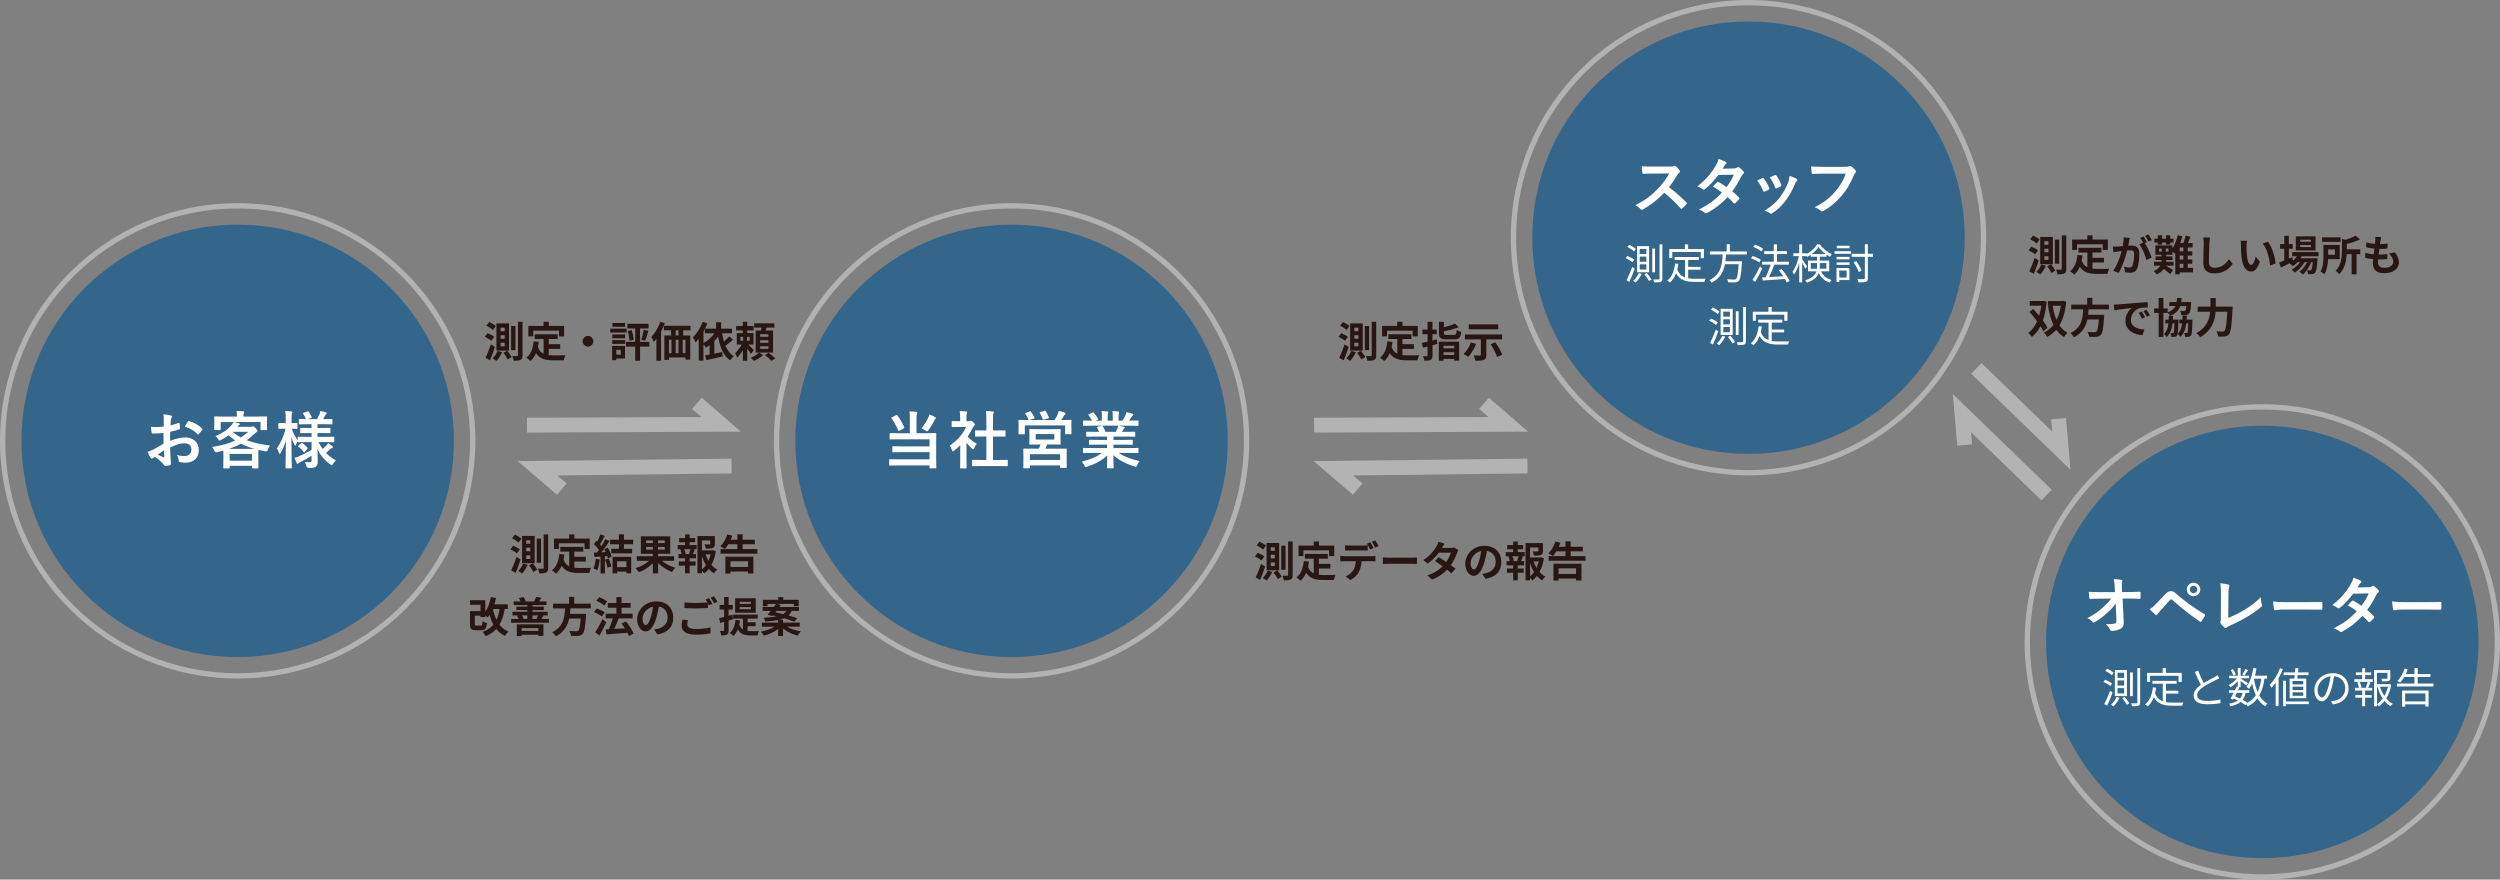 <?xml version="1.0" encoding="UTF-8"?><svg id="b" xmlns="http://www.w3.org/2000/svg" width="957.35" height="336.84" viewBox="0 0 957.35 336.84"><rect x="0" y="0" width="957.35" height="336.84" fill="#808080" stroke="none"/><g id="c"><g><g><circle cx="91.02" cy="168.82" r="90" fill="none" stroke="#b2b2b2" stroke-miterlimit="10" stroke-width="2.04"/><circle cx="91.02" cy="168.82" r="82.8" fill="#33668a"/></g><g><circle cx="387.36" cy="168.82" r="90" fill="none" stroke="#b2b2b2" stroke-miterlimit="10" stroke-width="2.04"/><circle cx="387.36" cy="168.82" r="82.8" fill="#33668a"/></g><g><path d="m62.65,165.82c-1.2.1-2.42.19-4.03.19-.41,0-.53-.14-.58-.5-.07-.46-.17-1.25-.26-2.09.62.1,1.25.12,1.87.12,1.01,0,2.04-.1,3.05-.19,0-.79.02-1.7.02-2.74,0-.62-.02-1.32-.17-1.94,1.2.07,2.21.24,2.86.43.29.07.48.24.48.46,0,.1-.05.22-.14.38-.17.31-.29.62-.34.94-.07.62-.1,1.22-.12,1.99,1.06-.22,2.04-.53,3.07-.89.22-.07.38-.02.41.22.1.6.14,1.25.14,1.87,0,.24-.07.31-.31.38-1.58.5-1.99.62-3.43.91-.02,1.15-.02,2.33-.05,3.48,2.26-.96,4.37-1.34,5.9-1.32,2.98.02,5.11,1.92,5.11,4.8,0,3.07-1.97,4.87-5.21,4.87-.7,0-1.46-.1-1.97-.22-.38-.1-.53-.34-.53-.72-.05-.53-.22-1.34-.72-2.04,1.15.38,2.11.43,3,.43,1.34,0,2.59-.77,2.59-2.47,0-1.56-.96-2.42-2.64-2.42-1.37,0-3.02.36-5.5,1.63.02,1.01.05,1.82.1,2.88.07,1.06.19,2.57.19,3.12,0,.34.05.7-.36.79-.53.14-1.3.26-1.78.29-.26.02-.36-.17-.58-.48-.65-.89-1.9-2.04-3.41-3.07-.26.14-.55.34-.77.53-.12.12-.29.17-.41.17-.19,0-.38-.14-.53-.38-.26-.43-.74-1.44-1.1-2.23.62-.14,1.42-.41,2.21-.84,1.03-.58,2.16-1.22,3.91-2.23v-4.1Zm-2.23,8.26c.67.36,1.49.77,2.26,1.08.19.05.26.02.24-.19-.05-.62-.1-1.73-.14-2.52-.67.46-1.49,1.01-2.35,1.63Zm11.47-12.6c.17-.26.24-.34.41-.29,2.21.65,3.84,1.66,5.09,2.93.1.1.14.17.14.24s-.05.14-.1.24c-.31.48-.94,1.22-1.3,1.7-.07.1-.41.12-.48,0-1.27-1.42-2.95-2.3-4.87-2.95.31-.65.7-1.27,1.1-1.87Z" fill="#fff"/><path d="m98.84,159.51c2.23,0,3.02-.05,3.17-.05.24,0,.26.02.26.26,0,.14-.05.55-.05,1.15v.98c0,2.04.05,2.42.05,2.57,0,.24-.02.26-.26.26h-1.97c-.24,0-.26-.02-.26-.26v-2.81h-10.2c.67.12,1.34.31,1.94.48.22.07.34.14.34.29s-.12.24-.29.34-.26.24-.46.48l-.19.24h5.09c.31,0,.48-.05.6-.1.14-.05.22-.1.34-.1.14,0,.36.1.96.74.58.65.67.82.67,1.06,0,.19-.07.31-.31.41-.19.1-.41.29-.84.7-.96.91-1.92,1.7-2.95,2.42,2.5.96,5.42,1.61,8.93,2.02-.41.55-.67,1.06-.91,1.8q-.19.6-.94.46c-.91-.17-1.78-.36-2.59-.58-.02.29-.05.82-.05,1.7v1.9c0,2.5.05,3.12.05,3.24,0,.24-.02.26-.26.26h-1.94c-.24,0-.26-.02-.26-.26v-.74h-8.54v.7c0,.26-.02.29-.26.29h-1.92c-.26,0-.29-.02-.29-.29,0-.12.05-.74.05-3.19v-1.63c0-.82-.02-1.37-.02-1.7-.77.22-1.54.41-2.38.6q-.74.17-1.01-.46c-.24-.62-.58-1.1-.91-1.51,3.67-.6,6.5-1.39,8.88-2.5-.91-.6-1.75-1.27-2.57-1.99-.86.62-1.85,1.22-2.93,1.78-.31.14-.46.24-.58.24-.14,0-.22-.12-.38-.38-.36-.58-.77-1.01-1.15-1.27,2.95-1.32,4.73-2.57,6.19-4.3.24-.31.48-.65.72-1.13h-4.9v2.81c0,.24-.02.26-.26.26h-1.97c-.24,0-.26-.02-.26-.26,0-.17.05-.53.05-2.57v-.79c0-.79-.05-1.18-.05-1.34,0-.24.02-.26.26-.26.14,0,.94.05,3.17.05h5.28v-.38c0-.65-.02-1.18-.17-1.8.84.02,1.75.07,2.57.14.26.02.38.12.38.24,0,.17-.07.29-.14.46-.07.22-.12.46-.12.98v.36h5.62Zm-1.39,12.39c-1.94-.55-3.65-1.2-5.16-1.97-1.37.74-2.9,1.39-4.63,1.97h9.79Zm-9.5,4.51h8.54v-2.57h-8.54v2.57Zm1.13-11.02c.96.82,1.99,1.51,3.14,2.14,1.01-.65,1.94-1.37,2.83-2.18h-5.93l-.05.05Z" fill="#fff"/><path d="m117.53,169.28c-2.3,0-3.12.05-3.26.05-.24,0-.26-.02-.26-.26v-.07c-.24.36-.48.79-.65,1.25-.12.29-.19.43-.29.43-.07,0-.17-.12-.31-.38-.48-.86-.86-1.85-1.18-2.95.02,6.26.17,11.35.17,11.74,0,.24-.02.26-.26.26h-1.9c-.24,0-.26-.02-.26-.26,0-.36.12-4.97.14-10.46-.48,1.8-1.13,3.41-2.02,4.85-.14.24-.26.38-.36.38s-.17-.12-.24-.38c-.22-.7-.55-1.42-.84-1.8,1.44-2.02,2.64-4.49,3.31-7.51h-.26c-1.58,0-2.06.05-2.21.05-.24,0-.26-.02-.26-.29v-1.66c0-.26.02-.29.26-.29.14,0,.62.05,2.21.05h.36v-1.42c0-1.44-.02-2.26-.19-3.22.91.02,1.61.07,2.33.17.24.05.38.12.38.26,0,.19-.05.31-.14.5-.12.29-.14.67-.14,2.26v1.44c1.39,0,1.85-.05,1.99-.05.22,0,.24.02.24.29v1.66c0,.26-.02.29-.24.29-.14,0-.6-.05-1.94-.05.55,1.61,1.34,3.17,2.3,4.44v-1.1c0-.24.02-.26.26-.26.14,0,.96.05,3.26.05h1.78v-1.46h-1.1c-2.14,0-2.86.05-3,.05-.24,0-.26-.02-.26-.26v-1.49c0-.26.02-.29.26-.29.14,0,.86.05,3,.05h1.1v-1.44h-1.44c-2.26,0-3.02.05-3.17.05-.24,0-.26-.02-.26-.24v-1.54c0-.24.02-.26.26-.26.12,0,.79.05,2.5.05-.31-.67-.72-1.44-1.08-2.02-.14-.22-.1-.29.17-.41l1.46-.55c.26-.1.29-.1.46.12.38.53.84,1.3,1.15,1.97.12.24.07.29-.22.41l-1.3.48h3.58c.34-.65.72-1.42.98-2.04.14-.36.22-.67.29-1.06.79.14,1.42.29,2.06.48.24.07.38.17.38.34,0,.12-.07.24-.24.36s-.26.26-.34.43c-.22.43-.5.98-.82,1.49h.14c2.23,0,3-.05,3.14-.05.26,0,.29.02.29.26v1.54c0,.22-.02.24-.29.24-.14,0-.91-.05-3.14-.05h-2.3v1.44h1.7c2.16,0,2.86-.05,3-.05.24,0,.26.02.26.29v1.49c0,.24-.02.26-.26.26-.14,0-.84-.05-3-.05h-1.7v1.46h2.93c2.3,0,3.1-.05,3.24-.05.26,0,.26.02.26.26v1.58c0,.24,0,.26-.26.26-.14,0-.94-.05-3.24-.05h-2.5c.46.96.96,1.82,1.54,2.64.53-.43.98-.86,1.54-1.44.24-.26.41-.48.6-.84.58.38,1.06.74,1.54,1.18.17.14.26.26.26.41s-.1.24-.31.31c-.24.07-.41.19-.72.46-.46.43-.96.91-1.63,1.46,1.06,1.08,2.3,1.99,3.82,2.83-.43.38-.84.84-1.15,1.42-.19.34-.29.48-.41.48s-.26-.12-.53-.31c-2.21-1.54-3.89-3.48-4.99-5.98.02,2.06.1,3.7.1,4.78s-.22,1.63-.77,2.04c-.46.34-1.06.46-2.62.48q-.77,0-.94-.74c-.14-.58-.36-1.08-.62-1.54.74.07,1.15.1,1.7.1.72,0,.89-.17.89-.79v-1.68c-1.37.86-2.98,1.75-4.34,2.4-.38.19-.6.31-.74.48-.1.12-.24.22-.34.22s-.17-.07-.26-.26c-.26-.58-.53-1.2-.84-2.04.53-.14.98-.29,1.39-.48,1.54-.65,3.5-1.66,5.14-2.64v-2.93h-1.78Zm-.77,3.72c-.24.24-.34.26-.48.07-.6-.82-1.2-1.39-1.99-1.99-.22-.14-.19-.22.02-.43l.91-.91c.24-.22.31-.22.5-.1.72.48,1.37,1.03,2.04,1.82.14.19.12.26-.07.46l-.94,1.08Z" fill="#fff"/></g><g><path d="m348.41,160.47c0-1.27-.02-1.99-.14-2.93.86.02,1.82.07,2.64.19.24.02.36.14.36.31,0,.19-.07.31-.17.5-.12.26-.14.7-.14,1.92v5.42h4.01c2.33,0,3.14-.05,3.29-.05.26,0,.29.02.29.29,0,.14-.05.98-.05,2.93v6.77c0,2.16.05,3.14.05,3.29,0,.22-.02.24-.29.24h-2.04c-.24,0-.26-.02-.26-.24v-.89h-11.9c-2.35,0-3.17.05-3.31.05-.24,0-.26-.02-.26-.26v-1.87c0-.26.02-.29.26-.29.14,0,.96.05,3.31.05h11.9v-2.76h-10.68c-2.35,0-3.14.05-3.29.05-.26,0-.29-.02-.29-.26v-1.78c0-.24.02-.26.29-.26.14,0,.94.05,3.29.05h10.68v-2.71h-11.76c-2.35,0-3.12.05-3.26.05-.24,0-.26-.02-.26-.26v-1.87c0-.26.02-.29.26-.29.14,0,.91.05,3.26.05h4.22v-5.42Zm-5.26-1.49c.26-.14.34-.14.46.05,1.01,1.32,1.97,2.98,2.66,4.61.1.24.07.26-.24.46l-1.61.84c-.31.17-.38.14-.48-.07-.6-1.63-1.61-3.41-2.54-4.66-.14-.19-.12-.26.17-.41l1.58-.82Zm12.41.74c.17-.36.24-.62.34-1.01.77.29,1.58.67,2.28,1.08.22.12.26.19.26.34,0,.1-.05.17-.24.34-.14.12-.26.24-.41.58-.67,1.32-1.37,2.5-2.26,3.67-.24.31-.34.46-.48.46-.12,0-.29-.1-.58-.29-.55-.36-1.18-.67-1.58-.84,1.1-1.39,2.06-2.98,2.66-4.32Z" fill="#fff"/><path d="m367.68,170.55c-.74.72-1.49,1.39-2.28,1.99-.24.19-.38.31-.5.31-.14,0-.24-.19-.38-.55-.24-.67-.53-1.3-.84-1.7,2.81-1.78,5.06-4.37,6.26-7.1h-2.71c-1.82,0-2.4.05-2.54.05-.24,0-.26-.02-.26-.26v-1.78c0-.24.02-.26.26-.26.14,0,.72.05,2.54.05h.46v-.98c0-1.27-.02-2.04-.19-2.93.91.02,1.63.07,2.5.17.24.02.38.14.38.24,0,.22-.07.34-.14.5-.14.29-.14.7-.14,1.92v1.08h1.01c.22,0,.34-.02.46-.1.1-.05.19-.1.26-.1.14,0,.38.14.89.62.46.46.65.7.65.86,0,.12-.05.24-.24.38-.22.22-.36.34-.55.7-.58,1.22-1.27,2.4-2.04,3.5.94,1.08,2.06,1.94,3.53,2.81-.36.38-.7.96-.96,1.56-.17.36-.29.53-.46.53-.12,0-.26-.1-.48-.29-.77-.7-1.46-1.46-2.06-2.23v6.74c0,1.78.05,2.71.05,2.83,0,.24-.02.26-.29.26h-1.92c-.26,0-.29-.02-.29-.26,0-.14.05-1.06.05-2.83v-5.74Zm8.02,7.92c-2.28,0-3.07.05-3.22.05-.24,0-.26-.02-.26-.26v-1.9c0-.24.02-.26.26-.26.14,0,.94.05,3.22.05h2.02v-8.98h-1.08c-2.14,0-2.88.02-3.02.02-.22,0-.24,0-.24-.24v-1.9c0-.24.02-.24.24-.24.14,0,.89.02,3.02.02h1.08v-3.82c0-1.7-.02-2.52-.19-3.62.91.02,1.82.07,2.66.17.22.02.38.12.38.24,0,.19-.02.31-.12.5-.14.29-.19.89-.19,2.64v3.89h1.51c2.14,0,2.88-.02,3.02-.02.24,0,.26,0,.26.24v1.9c0,.24-.02.24-.26.24-.14,0-.89-.02-3.02-.02h-1.51v8.98h2.18c2.28,0,3.05-.05,3.19-.05.26,0,.29.02.29.26v1.9c0,.24-.02.26-.29.26-.14,0-.91-.05-3.19-.05h-6.74Z" fill="#fff"/><path d="m394.25,157.56c.31-.12.38-.07.53.1.58.77,1.06,1.54,1.39,2.26.12.22.12.24-.22.36l-1.68.55h9.58c.48-.82.89-1.51,1.22-2.3.12-.31.26-.7.38-1.2.82.19,1.61.43,2.28.7.22.1.31.17.31.31,0,.19-.07.29-.22.41-.17.12-.36.31-.5.58-.34.55-.6,1.03-.91,1.51h.48c2.21,0,3-.05,3.17-.05.24,0,.26.02.26.26,0,.14-.05.6-.05,1.27v1.06c0,2.11.05,2.5.05,2.64,0,.24-.02.26-.26.26h-1.92c-.24,0-.26-.02-.26-.26v-3.12h-15.43v3.1c0,.26-.02.29-.26.29h-1.92c-.24,0-.26-.02-.26-.29,0-.14.05-.53.05-2.64v-.86c0-.84-.05-1.27-.05-1.44,0-.24.02-.26.26-.26.17,0,.96.05,3.17.05h.55s-.07-.07-.12-.19c-.31-.77-.77-1.56-1.22-2.21-.14-.22-.12-.26.17-.36l1.44-.5Zm8.57,6.79c2.16,0,2.93-.05,3.1-.05.22,0,.24.02.24.29,0,.12-.05.53-.05,1.63v2.11c0,1.1.05,1.51.05,1.66,0,.24-.02.26-.24.26-.17,0-.94-.05-3.1-.05h-1.82c-.22.6-.46,1.13-.67,1.61h4.56c2.35,0,3.19-.02,3.36-.02.24,0,.24.02.24.26,0,.14-.02.72-.02,1.85v1.54c0,2.83.02,3.36.02,3.5,0,.22,0,.24-.24.24h-2.02c-.24,0-.26-.02-.26-.24v-.72h-11.57v.82c0,.24-.02.26-.24.26h-2.04c-.24,0-.26-.02-.26-.26,0-.14.05-.67.05-3.55v-1.3c0-1.42-.05-1.99-.05-2.14,0-.24.02-.26.26-.26.17,0,1.01.02,3.36.02h2.33c.24-.5.48-1.06.67-1.61h-.98c-2.18,0-2.95.05-3.1.05-.22,0-.24-.02-.24-.26,0-.17.05-.55.05-1.66v-2.11c0-1.1-.05-1.51-.05-1.63,0-.26.02-.29.24-.29.14,0,.91.05,3.1.05h5.33Zm-8.42,11.78h11.57v-2.21h-11.57v2.21Zm2.21-7.82h7.13v-2.09h-7.13v2.09Zm3.38-11.02c.29-.1.36-.05.48.17.41.65.86,1.56,1.2,2.4.1.19.07.24-.26.34l-1.61.48c-.36.1-.38.07-.48-.19-.34-.79-.7-1.61-1.13-2.35-.14-.24-.07-.26.22-.36l1.58-.48Z" fill="#fff"/><path d="m418.03,173.45c-2.16,0-2.88.05-3.02.05-.26,0-.29-.02-.29-.26v-1.42c0-.26.02-.29.29-.29.14,0,.86.05,3.02.05h5.93v-1.3h-3.38c-2.33,0-3.17.05-3.31.05-.24,0-.24-.02-.24-.26v-1.37c0-.26,0-.29.24-.29.14,0,.98.05,3.31.05h3.38v-1.27h-4.51c-2.3,0-3.07.05-3.22.05-.26,0-.29-.02-.29-.24v-1.42c0-.24.02-.26.29-.26.14,0,.91.05,3.22.05h1.46c-.26-.58-.5-1.06-.77-1.51-.12-.22-.14-.31.17-.41l1.56-.43h-3.84c-2.16,0-2.88.05-3.02.05-.26,0-.29-.02-.29-.26v-1.49c0-.26.02-.29.29-.29.14,0,.86.05,3.02.05h.17c-.38-.77-.82-1.37-1.37-2.06-.14-.17-.1-.26.19-.41l1.39-.65c.24-.12.31-.1.46.1.58.7,1.18,1.51,1.61,2.33.12.22.12.24-.19.41l-.58.29h2.23v-1.58c0-.84,0-1.42-.14-2.09.74.02,1.68.07,2.33.14.19.02.29.1.29.22,0,.14-.05.26-.1.41-.07.17-.14.53-.14,1.32v1.58h1.94v-1.56c0-.86,0-1.44-.14-2.11.72.02,1.66.07,2.3.17.22.02.31.1.31.22s-.05.26-.1.38c-.07.17-.14.53-.14,1.32v1.58h1.49c.43-.67.77-1.27,1.1-1.97.17-.36.31-.72.41-1.3.84.17,1.68.41,2.33.62.22.07.31.19.31.31,0,.19-.1.29-.24.41-.17.14-.29.29-.41.46-.31.5-.65.98-.98,1.46h.34c2.16,0,2.88-.05,3.02-.05.24,0,.26.02.26.29v1.49c0,.24-.02.26-.26.26-.14,0-.86-.05-3.02-.05h-4.2c.62.12,1.18.24,1.9.43.19.05.31.14.31.29,0,.17-.12.29-.26.36-.12.07-.24.34-.34.5l-.43.77h1.56c2.3,0,3.07-.05,3.22-.05.24,0,.26.02.26.26v1.42c0,.22-.02.24-.26.24-.14,0-.91-.05-3.22-.05h-4.85v1.27h3.82c2.35,0,3.17-.05,3.31-.05.24,0,.26.02.26.29v1.37c0,.24-.02.26-.26.26-.14,0-.96-.05-3.31-.05h-3.82v1.3h6.31c2.16,0,2.88-.05,3.02-.05.24,0,.26.02.26.29v1.42c0,.24-.02.26-.26.26-.14,0-.86-.05-3.02-.05h-4.27c2.02,1.42,4.54,2.35,7.99,3.12-.31.38-.65.89-.94,1.54-.19.46-.29.62-.53.62-.12,0-.29-.05-.55-.12-3.24-.94-6.1-2.52-8.06-4.3,0,2.86.12,4.34.12,4.75,0,.24-.02.26-.26.26h-2.04c-.22,0-.24-.02-.24-.26,0-.41.07-1.8.1-4.66-2.02,1.92-4.51,3.26-7.7,4.3-.26.1-.43.14-.55.14-.22,0-.31-.17-.53-.62-.31-.62-.65-1.13-.96-1.44,3.19-.79,5.64-1.78,7.66-3.34h-3.89Zm9.27-8.09c.22-.41.41-.82.65-1.39.12-.26.17-.5.26-.96h-6.12c.07.02.12.1.19.19.36.6.74,1.32,1.08,2.16h3.94Z" fill="#fff"/></g><g><path d="m779.33,97.41c-.53-.5-1.62-1.14-2.5-1.54l1.04-1.39c.88.34,2.02.9,2.56,1.39l-1.1,1.54Zm1.38,2.34c-.53,1.71-1.23,3.55-1.89,5.12l-1.71-.98c.59-1.23,1.44-3.27,2.06-5.14l1.54.99Zm-.78-6.5c-.51-.51-1.6-1.22-2.48-1.62l1.07-1.41c.86.37,1.98,1.01,2.53,1.49l-1.12,1.54Zm3.52,8.52c-.53,1.22-1.39,2.53-2.16,3.33-.35-.29-1.07-.75-1.49-.98.75-.72,1.49-1.79,1.92-2.83l1.73.48Zm2.66-.61h-4.83v-10.44h4.83v10.44Zm-1.67-8.79h-1.57v1.34h1.57v-1.34Zm0,2.87h-1.57v1.36h1.57v-1.36Zm0,2.9h-1.57v1.38h1.57v-1.38Zm.96,3.03c.59.74,1.34,1.78,1.68,2.45l-1.5.9c-.3-.67-1.02-1.74-1.62-2.54l1.44-.8Zm3.15-.19h-1.65v-9.25h1.65v9.25Zm2.72-10.85v12.79c0,.98-.18,1.49-.74,1.76-.56.3-1.39.37-2.64.37-.06-.5-.3-1.3-.54-1.82.82.03,1.58.03,1.84.03.27-.02.35-.1.35-.34v-12.79h1.73Z" fill="#281613"/><path d="m801.31,102.89c.58.06,1.18.1,1.82.1.86,0,3.51,0,4.58-.05-.27.46-.58,1.38-.67,1.94h-4c-2.95,0-5.14-.48-6.61-2.75-.51,1.22-1.22,2.24-2.13,3.03-.32-.34-1.12-1.01-1.57-1.3,1.73-1.28,2.51-3.49,2.8-6.23l1.98.19c-.1.72-.21,1.39-.35,2.03.48,1.28,1.23,2.05,2.18,2.51v-5.65h-3.41v-1.81h8.8v1.81h-3.43v2h4.4v1.79h-4.4v2.39Zm-5.94-7.17h-1.87v-4h5.81v-1.6h2.02v1.6h5.86v4h-1.97v-2.19h-9.84v2.19Z" fill="#281613"/><path d="m815.33,92.45c-.1.48-.22,1.07-.34,1.65.54-.03,1.01-.06,1.34-.06,1.7,0,2.9.75,2.9,3.06,0,1.89-.22,4.48-.91,5.87-.53,1.12-1.41,1.47-2.63,1.47-.61,0-1.38-.11-1.92-.22l-.34-2.11c.61.18,1.54.34,1.95.34.54,0,.94-.16,1.2-.69.43-.91.66-2.85.66-4.43,0-1.28-.56-1.46-1.55-1.46-.26,0-.66.03-1.12.06-.61,2.43-1.79,6.23-3.27,8.58l-2.08-.83c1.55-2.1,2.66-5.33,3.25-7.52-.58.06-1.09.13-1.38.16-.46.08-1.3.19-1.79.27l-.19-2.18c.59.05,1.12.02,1.71,0,.5-.02,1.25-.06,2.06-.14.22-1.2.37-2.37.34-3.38l2.38.24c-.1.42-.21.93-.29,1.33Zm6.79.26l-.78.34c.96,1.49,2.16,4.16,2.61,5.59l-2.03.93c-.42-1.78-1.55-4.59-2.69-6l1.44-.62c-.32-.61-.72-1.38-1.09-1.89l1.26-.53c.4.59.98,1.6,1.28,2.19Zm1.9-.74l-1.26.54c-.34-.66-.85-1.6-1.3-2.21l1.28-.51c.42.61,1.01,1.62,1.28,2.18Z" fill="#281613"/><path d="m839.83,104.31h-5.11v.75h-1.71v-8.2l-.18.26c-.19-.21-.56-.54-.91-.83v1.28h-2.4v.62h2.42v1.39h-2.42v.05c0,.21,0,.42-.02.62h2.83v1.49h-2.96c.91.51,2.37,1.38,2.8,1.66l-1.09,1.55c-.58-.51-1.63-1.34-2.5-1.97-.54.8-1.39,1.52-2.71,2.1-.24-.38-.74-.96-1.15-1.28,1.36-.53,2.13-1.28,2.54-2.06h-2.4v-1.49h2.85c.02-.22.03-.43.03-.64v-.03h-2.3v-1.39h2.3v-.62h-2.37v-3.59h6.53v1.23c.88-1.38,1.6-3.28,2.06-5.11l1.74.38c-.22.86-.51,1.74-.83,2.58h1.22c.35-.86.69-1.97.88-2.82l1.82.42c-.3.82-.62,1.67-.94,2.4h1.79v1.7h-1.87v1.49h1.74v1.6h-1.74v1.54h1.74v1.6h-1.74v1.58h2.03v1.73Zm-13.53-11.44h-1.3v-1.47h1.3v-1.3h1.65v1.3h1.5v-1.3h1.63v1.3h1.26v1.47h-1.26v.83h-1.63v-.83h-1.5v.83h-1.65v-.83Zm.51,3.47h1.02v-1.14h-1.02v1.14Zm3.6-1.14h-1.06v1.14h1.06v-1.14Zm5.68-.43h-1.38v1.49h1.38v-1.49Zm0,3.09h-1.38v1.54h1.38v-1.54Zm-1.38,4.72h1.38v-1.58h-1.38v1.58Z" fill="#281613"/><path d="m846.06,93.09c-.06,1.73-.19,5.31-.19,7.3,0,1.62.96,2.14,2.21,2.14,2.64,0,4.32-1.52,5.47-3.27l1.46,1.76c-1.02,1.54-3.3,3.68-6.95,3.68-2.62,0-4.32-1.15-4.32-3.89,0-2.15.16-6.35.16-7.73,0-.75-.06-1.52-.21-2.16l2.58.03c-.1.67-.18,1.49-.21,2.13Z" fill="#281613"/><path d="m860.3,94.16c-.02,1.04,0,2.24.1,3.39.22,2.31.7,3.89,1.71,3.89.75,0,1.39-1.87,1.7-3.15l1.6,1.95c-1.06,2.79-2.06,3.76-3.35,3.76-1.76,0-3.28-1.58-3.73-5.87-.16-1.47-.18-3.35-.18-4.32,0-.45-.03-1.14-.13-1.63l2.46.03c-.11.58-.19,1.5-.19,1.95Zm11.11,6.71l-2.1.82c-.26-2.58-1.1-6.47-2.85-8.45l2.03-.66c1.52,1.84,2.74,5.84,2.91,8.29Z" fill="#281613"/><path d="m881.44,98.12c-.13.26-.29.51-.45.77h6.5s-.02.43-.03.66c-.22,3.12-.48,4.4-.91,4.87-.3.37-.66.5-1.06.54-.37.05-.98.06-1.62.03-.03-.45-.19-1.09-.43-1.49.51.05.93.05,1.14.05.22,0,.35-.03.48-.18.22-.24.42-1.06.59-2.99h-.62c-.66,1.79-1.9,3.73-3.2,4.74-.32-.37-.86-.8-1.34-1.06,1.22-.77,2.29-2.19,2.98-3.68h-.94c-.86,1.54-2.35,3.14-3.75,4.02-.3-.37-.8-.85-1.25-1.12,1.18-.59,2.42-1.71,3.27-2.9h-.94c-.59.62-1.22,1.15-1.87,1.57-.24-.3-.85-.86-1.25-1.12-1.15.58-2.3,1.15-3.28,1.63l-.7-1.92c.54-.21,1.22-.48,1.97-.78v-4.51h-1.6v-1.79h1.6v-3.15h1.76v3.15h1.5v1.79h-1.5v3.78l1.28-.56.34,1.36c.58-.5,1.07-1.07,1.47-1.7h-1.81v-1.6h10.07v1.6h-6.37Zm5.28-2.21h-7.57v-5.41h7.57v5.41Zm-1.76-4.1h-4.13v.77h4.13v-.77Zm0,2.02h-4.13v.77h4.13v-.77Z" fill="#281613"/><path d="m891.52,99.25c-.1,1.95-.43,4.24-1.42,5.81-.3-.32-1.09-.91-1.5-1.14,1.06-1.71,1.14-4.21,1.14-6.05v-4.07h6.23v5.44h-4.43Zm4.77-6.64h-7.07v-1.73h7.07v1.73Zm-4.74,2.9v2.03h2.58v-2.03h-2.58Zm12.29,1.82h-1.42v7.72h-1.89v-7.72h-1.86c-.14,2.45-.74,5.55-2.87,7.68-.26-.4-.96-1.06-1.41-1.28,2.23-2.26,2.45-5.43,2.45-7.8v-4.42l1.31.3c1.49-.43,2.98-1.01,3.91-1.57l1.68,1.44c-1.47.7-3.31,1.3-5.04,1.71v2.08h5.14v1.84Z" fill="#281613"/><path d="m911.57,92.26c-.05.27-.11.7-.18,1.23,1.15-.02,2.18-.11,2.93-.22l-.06,1.9c-.96.1-1.84.16-3.12.16-.1.7-.19,1.46-.27,2.18h.11c.99,0,2.18-.06,3.22-.19l-.05,1.9c-.9.08-1.82.14-2.83.14h-.64c-.03.48-.06.88-.06,1.17,0,1.33.82,2.03,2.39,2.03,2.24,0,3.46-1.02,3.46-2.34,0-1.09-.59-2.11-1.65-3.11l2.26-.48c1.06,1.34,1.55,2.48,1.55,3.84,0,2.42-2.18,4.15-5.68,4.15-2.51,0-4.29-1.09-4.29-3.76,0-.38.05-.96.11-1.62-1.17-.11-2.23-.29-3.07-.53l.11-1.94c1.04.35,2.11.53,3.15.64.1-.72.19-1.47.27-2.19-1.1-.11-2.24-.3-3.19-.58l.11-1.84c.93.3,2.13.51,3.3.61.05-.5.1-.93.13-1.3.05-.75.05-1.07.02-1.42l2.26.13c-.14.58-.21,1.01-.27,1.42Z" fill="#281613"/><path d="m782.46,126.87c-.27-.59-.66-1.25-1.1-1.97-.86,1.7-1.97,3.07-3.28,4.13-.3-.46-.9-1.18-1.36-1.54,1.36-.98,2.5-2.53,3.36-4.47-.91-1.25-1.97-2.53-2.91-3.6l1.41-1.14c.72.82,1.52,1.71,2.29,2.64.35-1.2.64-2.5.83-3.84h-4.42v-1.81h4.9l.34-.08,1.23.35c-.26,2.75-.74,5.15-1.46,7.17.74,1.02,1.38,1.97,1.78,2.8l-1.6,1.34Zm8.79-11.33c-.37,3.83-1.25,6.77-2.61,9.03.8,1.22,1.82,2.19,3.09,2.85-.45.38-1.04,1.14-1.34,1.65-1.2-.72-2.19-1.67-2.98-2.79-.98,1.12-2.13,2.02-3.44,2.72-.27-.5-.83-1.28-1.26-1.65,1.42-.66,2.62-1.63,3.62-2.93-.98-2-1.6-4.45-2.05-7.22l.74-.11h-.8v-1.81h5.47l.32-.08,1.25.34Zm-5.19,1.55c.3,1.98.77,3.83,1.46,5.43.77-1.54,1.33-3.35,1.66-5.43h-3.12Z" fill="#281613"/><path d="m799.81,118.47c-.05.69-.1,1.39-.18,2.08h6.18s-.02.58-.06.83c-.29,4.35-.62,6.15-1.26,6.85-.48.51-.98.67-1.73.74-.59.06-1.67.05-2.74,0-.03-.54-.32-1.33-.67-1.87,1.1.11,2.23.11,2.69.11.35,0,.58-.03.77-.21.42-.35.7-1.74.93-4.66h-4.4c-.61,2.71-1.94,5.2-5.14,6.82-.27-.53-.85-1.2-1.34-1.62,4.32-2,4.69-5.65,4.87-9.08h-4.58v-1.82h6.13v-2.61h1.97v2.61h6.32v1.82h-7.75Z" fill="#281613"/><path d="m811.01,116.59c1.34-.11,3.99-.35,6.92-.59,1.65-.14,3.39-.24,4.53-.29l.02,2.05c-.86.02-2.24.02-3.09.22-1.94.51-3.39,2.58-3.39,4.48,0,2.64,2.47,3.59,5.19,3.73l-.75,2.19c-3.36-.22-6.53-2.02-6.53-5.49,0-2.31,1.3-4.13,2.39-4.95-1.5.16-4.77.51-6.63.91l-.21-2.19c.64-.02,1.26-.05,1.57-.08Zm10.45,4.91l-1.22.54c-.4-.88-.74-1.5-1.25-2.23l1.18-.5c.4.58.98,1.55,1.28,2.18Zm1.86-.78l-1.2.58c-.43-.86-.8-1.46-1.31-2.16l1.17-.54c.4.56,1.01,1.5,1.34,2.13Z" fill="#281613"/><path d="m839.57,122.39s0,.45-.02.64c-.08,3.55-.16,4.96-.51,5.39-.27.37-.53.5-.91.56-.3.06-.8.06-1.34.06-.02-.48-.18-1.1-.4-1.52.4.05.72.05.91.05.16,0,.27-.05.38-.19.16-.24.22-1.14.29-3.55h-.75c-.27,2.21-.91,3.91-2.31,5.19-.19-.37-.66-.91-1.02-1.2-.05.3-.13.5-.22.62-.26.37-.51.5-.88.54-.3.06-.78.06-1.28.06-.03-.46-.16-1.09-.38-1.47.38.03.66.05.85.05.16,0,.27-.03.37-.19.16-.24.24-1.15.3-3.6h-.72c-.26,2.24-.86,3.97-2.21,5.27-.21-.37-.67-.9-1.02-1.18,1.04-.98,1.49-2.34,1.67-4.08h-1.18v-1.44h1.3c.02-.46.03-.96.03-1.47h.46c-.19-.38-.61-.93-.91-1.25v.16h-1.62v9.2h-1.81v-9.2h-1.76v-1.73h1.76v-3.99h1.81v3.99h1.62v1.5c1.63-.58,2.51-1.36,3.01-2.42h-2.37v-1.5h2.8c.08-.48.13-1.01.16-1.57h1.79c-.03.56-.1,1.07-.18,1.57h3.83l-.05.64c-.18,2.3-.38,3.33-.8,3.78-.32.35-.66.45-1.14.5-.38.05-1.07.06-1.81.03-.03-.48-.21-1.15-.48-1.58.62.06,1.22.06,1.49.06.22,0,.37-.02.5-.14.18-.18.32-.67.43-1.78h-2.35c-.58,1.65-1.7,2.87-3.87,3.73h1.09c-.02.51-.03,1.01-.05,1.47h2.13s0,.43-.02.62c-.05,2.53-.11,3.97-.26,4.75,1.06-.93,1.5-2.24,1.7-3.94h-1.09v-1.44h1.2c.02-.48.03-.99.05-1.54h1.65c-.02.53-.03,1.04-.06,1.54h2.23Z" fill="#281613"/><path d="m854.98,117.43s-.02.66-.05.91c-.32,6.37-.64,8.77-1.34,9.6-.48.62-.94.8-1.63.9-.59.08-1.58.08-2.56.03-.03-.58-.29-1.42-.66-1.97,1.01.08,1.95.08,2.37.08.34,0,.53-.05.75-.26.48-.5.8-2.59,1.06-7.35h-4.48c-.26,3.31-1.38,7.2-5.87,9.75-.3-.48-1.02-1.2-1.49-1.55,3.97-2.16,5.04-5.39,5.31-8.2h-4.82v-1.95h4.9v-3.3h2.03v3.3h6.48Z" fill="#281613"/></g><g><g><circle cx="669.57" cy="91.02" r="90" fill="none" stroke="#b2b2b2" stroke-miterlimit="10" stroke-width="2.04"/><circle cx="669.57" cy="91.02" r="82.8" fill="#33668a"/></g><g><path d="m639.37,63.79c.86,0,1.3-.02,1.66-.22.1-.07.17-.1.26-.1.14,0,.26.1.41.19.55.43,1.1,1.06,1.56,1.68.07.12.12.22.12.31,0,.14-.1.31-.31.48-.31.26-.62.62-.89,1.06-.98,1.68-1.92,3.02-3.07,4.49,2.3,1.7,4.44,3.58,6.65,5.81.12.12.19.24.19.34s-.05.22-.17.36c-.46.55-1.01,1.13-1.61,1.63-.1.1-.19.14-.29.14-.12,0-.22-.07-.34-.19-2.02-2.35-4.08-4.25-6.24-5.95-2.71,2.83-5.45,4.87-8.06,6.34-.22.1-.38.19-.55.19-.14,0-.29-.07-.41-.22-.53-.65-1.22-1.13-2.02-1.56,3.74-1.9,5.98-3.6,8.45-6.12,1.73-1.8,3.05-3.5,4.51-6.02l-6.19.02c-1.25,0-2.5.05-3.79.14-.19.02-.26-.14-.31-.41-.12-.5-.22-1.66-.22-2.5,1.3.1,2.5.1,4.06.1h6.6Z" fill="#fff"/><path d="m663.88,64.51c.7-.02,1.01-.17,1.32-.36.17-.12.29-.17.41-.17s.26.07.43.19c.53.31,1.2.96,1.63,1.46.14.14.19.29.19.43s-.07.29-.26.46c-.24.22-.48.46-.72.91-1.03,2.04-2.16,4.01-3.53,5.81.98.79,1.9,1.63,2.59,2.42.1.1.14.22.14.34,0,.1-.05.22-.14.31-.34.41-1.08,1.18-1.49,1.51-.1.07-.19.12-.29.12-.07,0-.17-.05-.26-.14-.58-.67-1.54-1.63-2.33-2.33-2.45,2.64-4.92,4.51-7.66,6-.22.12-.41.22-.6.22-.14,0-.29-.07-.46-.22-.77-.62-1.44-.94-2.28-1.22,3.72-1.9,6.12-3.62,8.83-6.5-.91-.74-1.99-1.49-3.46-2.26.53-.58,1.03-1.2,1.58-1.7.1-.1.19-.17.31-.17.07,0,.14.05.24.1.86.41,1.92,1.1,3.1,1.92,1.15-1.49,2.04-3.05,2.81-4.75l-5.95.12c-1.97,2.52-3.53,4.18-5.14,5.4-.17.12-.31.22-.48.22-.12,0-.26-.05-.38-.17-.6-.43-1.22-.77-2.02-1.1,3.36-2.66,5.16-4.87,6.79-7.54.77-1.3,1.08-1.94,1.3-2.95.82.29,2.06.7,2.81,1.18.19.1.26.24.26.38,0,.17-.12.36-.29.48-.22.14-.38.34-.5.5-.19.34-.34.58-.74,1.2l4.22-.1Z" fill="#fff"/><path d="m674.8,68.21c.26-.12.43-.1.62.17.84,1.06,1.61,2.28,2.06,3.55.05.17.1.26.1.36,0,.14-.1.22-.29.34-.58.34-.98.53-1.54.74-.34.12-.48,0-.6-.34-.55-1.39-1.3-2.71-2.26-3.86.82-.46,1.39-.72,1.9-.96Zm13.18.31c.19.14.31.26.31.41s-.07.26-.26.43c-.36.31-.53.79-.72,1.22-1.03,2.45-2.28,4.63-3.62,6.38-1.58,2.02-2.9,3.29-4.94,4.63-.19.14-.38.26-.58.26-.12,0-.26-.05-.38-.17-.6-.48-1.15-.74-2.04-1.01,2.88-1.9,4.32-3.12,5.76-4.99,1.2-1.56,2.54-3.91,3.24-5.78.31-.89.46-1.42.55-2.54,1.01.31,2.09.74,2.69,1.15Zm-8.33-1.46c.26-.12.43-.1.62.19.65.84,1.46,2.35,1.85,3.5.12.36.07.48-.24.65-.46.26-.98.5-1.66.74-.26.1-.36-.02-.48-.36-.55-1.42-1.1-2.57-2.02-3.84.96-.46,1.51-.72,1.92-.89Z" fill="#fff"/><path d="m698.17,66.5c-1.56,0-2.93.07-3.96.12-.31.02-.41-.14-.46-.48-.07-.48-.17-1.73-.22-2.42,1.08.12,2.35.17,4.61.17h8.57c.72,0,.98-.05,1.32-.24.12-.07.24-.1.36-.1.14,0,.29.05.46.12.65.41,1.3,1.01,1.75,1.58.12.14.17.26.17.41,0,.22-.12.41-.34.6-.22.22-.34.46-.55.94-1.18,2.83-2.64,5.47-4.66,7.8-2.06,2.35-4.39,4.34-6.82,5.71-.22.14-.43.22-.65.22-.19,0-.41-.07-.6-.26-.55-.53-1.34-.96-2.23-1.32,3.5-1.78,5.64-3.43,7.85-6,1.87-2.14,3.1-4.18,4.06-6.84h-8.66Z" fill="#fff"/></g><g><path d="m623.19,97.98c.93.37,2.06.98,2.62,1.47l-.67.98c-.54-.5-1.68-1.17-2.62-1.58l.67-.86Zm1.86,4.27l.96.62c-.59,1.66-1.39,3.62-2.08,5.09l-1.07-.64c.64-1.23,1.55-3.28,2.19-5.07Zm-1.15-8.53c.9.42,1.98,1.09,2.53,1.62l-.7.94c-.51-.53-1.62-1.26-2.51-1.71l.69-.85Zm4.75,11.17c-.54,1.23-1.46,2.51-2.3,3.31-.19-.18-.67-.5-.93-.66.85-.74,1.67-1.86,2.13-2.95l1.1.29Zm2.87-10.63v10h-4.63v-10h4.63Zm-3.6,3.01h2.53v-1.95h-2.53v1.95Zm0,2.96h2.53v-1.97h-2.53v1.97Zm0,2.99h2.53v-2h-2.53v2Zm2.69,1.33c.66.75,1.46,1.81,1.82,2.45l-.94.59c-.35-.67-1.14-1.76-1.78-2.54l.9-.5Zm3.17-9.36v9.09h-1.06v-9.09h1.06Zm2.8-1.63v13.11c0,.74-.18,1.07-.62,1.26-.45.19-1.2.22-2.51.22-.05-.3-.19-.82-.35-1.12.94.03,1.79.02,2.03,0,.27,0,.38-.08.38-.35v-13.12h1.07Z" fill="#fff"/><path d="m646.46,106.57c.78.14,1.66.19,2.59.19.58,0,3.33,0,4.1-.02-.19.29-.4.85-.45,1.2h-3.71c-3.31,0-5.7-.58-7.15-3.28-.56,1.47-1.34,2.66-2.39,3.57-.19-.21-.69-.62-.98-.8,1.78-1.38,2.64-3.65,2.99-6.51l1.22.11c-.1.75-.22,1.46-.38,2.13.61,1.68,1.63,2.59,2.95,3.09v-6.71h-3.97v-1.12h9.27v1.12h-4.08v2.66h4.74v1.1h-4.74v3.27Zm-6.07-7.73h-1.17v-3.46h6v-1.82h1.23v1.82h6.05v3.46h-1.22v-2.34h-10.9v2.34Z" fill="#fff"/><path d="m660.96,97.44c-.05.86-.11,1.74-.24,2.62h6.37s-.02.38-.03.58c-.32,4.56-.64,6.32-1.26,6.96-.37.38-.75.5-1.36.53-.56.03-1.6.02-2.67-.05-.03-.34-.19-.83-.42-1.15,1.14.11,2.27.11,2.67.11.37,0,.59-.02.75-.18.48-.42.78-1.98,1.06-5.68h-5.28c-.56,2.83-1.84,5.47-5.09,7.04-.18-.3-.54-.74-.85-.98,4.42-1.98,4.88-6.13,5.07-9.81h-4.91v-1.14h6.45v-2.78h1.2v2.78h6.56v1.14h-8.02Z" fill="#fff"/><path d="m673.69,100.49c-.67-.51-2.05-1.18-3.15-1.57l.62-.91c1.07.35,2.47.96,3.17,1.47l-.64,1.01Zm1.17,2.34c-.8,1.68-1.86,3.65-2.75,5.14l-1.01-.77c.82-1.25,2-3.31,2.87-5.14l.9.77Zm-.37-6.55c-.66-.56-2-1.31-3.11-1.74l.64-.88c1.1.4,2.47,1.07,3.14,1.65l-.67.98Zm9.7,11.91c-.16-.4-.38-.86-.67-1.36-3.09.24-6.31.45-8.52.59l-.18-1.18,1.33-.06c.67-1.36,1.44-3.3,1.92-4.82h-3.27v-1.14h4.45v-2.93h-3.65v-1.12h3.65v-2.61h1.22v2.61h3.79v1.12h-3.79v2.93h4.55v1.14h-5.54c-.59,1.52-1.34,3.35-2.05,4.74,1.65-.08,3.55-.19,5.44-.32-.51-.78-1.09-1.58-1.65-2.27l1.01-.53c1.2,1.41,2.51,3.33,3.06,4.59l-1.1.62Z" fill="#fff"/><path d="m697.33,103.9c.91,1.92,2.19,2.71,4.03,3.33-.27.26-.56.67-.69,1.01-1.9-.74-3.23-1.66-4.18-3.67-.58,1.44-1.84,2.75-4.58,3.67-.1-.26-.43-.7-.64-.9,2.79-.88,3.89-2.11,4.31-3.44h-3.22v-4.11h3.46v-1.47h-2.43v-.74c-.43.3-.88.58-1.34.82-.05-.13-.13-.27-.21-.42v.1h-1.73v1.2c.45.58,1.66,2.32,1.92,2.74l-.66.94c-.22-.51-.78-1.52-1.26-2.3v7.49h-1.12v-7.4c-.53,1.73-1.23,3.38-1.95,4.4-.14-.3-.43-.77-.62-1.04.99-1.34,2-3.86,2.48-6.03h-2.15v-1.1h2.24v-3.43h1.12v3.43h1.73v.27c1.65-.88,3.19-2.31,3.97-3.67h1.07c1.14,1.58,2.91,3.01,4.59,3.75-.22.29-.48.7-.64,1.04-.45-.24-.91-.53-1.38-.85v.8h-2.56v1.47h3.59v4.11h-3.15Zm-1.54-.98c.02-.27.03-.56.03-.83v-1.34h-2.4v2.18h2.37Zm3.36-5.62c-1.07-.78-2.1-1.76-2.75-2.67-.61.9-1.55,1.86-2.64,2.67h5.39Zm-2.26,3.44v1.38c0,.27-.02.53-.03.8h2.53v-2.18h-2.5Z" fill="#fff"/><path d="m702.54,96.2h6.29v.98h-6.29v-.98Zm5.67,11.04h-3.87v.74h-1.06v-5.36h4.93v4.63Zm-4.91-8.88h4.96v.94h-4.96v-.94Zm0,2.11h4.96v.96h-4.96v-.96Zm4.96-5.41h-4.88v-.96h4.88v.96Zm-3.92,8.53v2.69h2.8v-2.69h-2.8Zm12.89-5.25h-1.95v8.16c0,.85-.21,1.2-.72,1.41-.51.21-1.46.22-2.83.22-.06-.32-.26-.9-.45-1.23,1.1.03,2.13.02,2.43.02.3-.02.42-.1.42-.42v-8.16h-5.06v-1.14h5.06v-3.65h1.15v3.65h1.95v1.14Zm-5.39,5.84c-.37-1.01-1.22-2.58-2.02-3.73l.99-.48c.83,1.12,1.7,2.64,2.05,3.67l-1.02.54Z" fill="#fff"/><path d="m655.19,121.98c.93.37,2.06.98,2.62,1.47l-.67.98c-.54-.5-1.68-1.17-2.62-1.58l.67-.86Zm1.86,4.27l.96.62c-.59,1.66-1.39,3.62-2.08,5.09l-1.07-.64c.64-1.23,1.55-3.28,2.19-5.07Zm-1.15-8.53c.9.42,1.98,1.09,2.53,1.62l-.7.94c-.51-.53-1.62-1.26-2.51-1.71l.69-.85Zm4.75,11.17c-.54,1.23-1.46,2.51-2.3,3.31-.19-.18-.67-.5-.93-.66.85-.74,1.67-1.86,2.13-2.95l1.1.29Zm2.87-10.63v10h-4.63v-10h4.63Zm-3.6,3.01h2.53v-1.95h-2.53v1.95Zm0,2.96h2.53v-1.97h-2.53v1.97Zm0,2.99h2.53v-2h-2.53v2Zm2.69,1.33c.66.75,1.46,1.81,1.82,2.45l-.94.59c-.35-.67-1.14-1.76-1.78-2.54l.9-.5Zm3.17-9.36v9.09h-1.06v-9.09h1.06Zm2.8-1.63v13.11c0,.74-.18,1.07-.62,1.26-.45.19-1.2.22-2.51.22-.05-.3-.19-.82-.35-1.12.94.03,1.79.02,2.03,0,.27,0,.38-.08.38-.35v-13.12h1.07Z" fill="#fff"/><path d="m678.46,130.57c.78.14,1.66.19,2.59.19.58,0,3.33,0,4.1-.02-.19.29-.4.85-.45,1.2h-3.71c-3.31,0-5.7-.58-7.15-3.28-.56,1.47-1.34,2.66-2.39,3.57-.19-.21-.69-.62-.98-.8,1.78-1.38,2.64-3.65,2.99-6.51l1.22.11c-.1.75-.22,1.46-.38,2.13.61,1.68,1.63,2.59,2.95,3.09v-6.71h-3.97v-1.12h9.27v1.12h-4.08v2.66h4.74v1.1h-4.74v3.27Zm-6.07-7.73h-1.17v-3.46h6v-1.82h1.23v1.82h6.05v3.46h-1.22v-2.34h-10.9v2.34Z" fill="#fff"/></g></g><g><g><circle cx="866.33" cy="245.82" r="90" fill="none" stroke="#b2b2b2" stroke-miterlimit="10" stroke-width="2.04"/><circle cx="866.33" cy="245.82" r="82.8" fill="#33668a"/></g><g><path d="m810.18,231.12c-.94,1.34-1.92,2.4-3.38,3.7-1.22,1.13-3.07,2.54-4.54,3.36-.22.14-.38.22-.55.22-.14,0-.29-.07-.41-.24-.48-.58-1.3-1.15-1.97-1.42,2.45-1.34,3.96-2.35,5.59-3.79,1.42-1.25,2.57-2.4,3.53-3.72l-4.2.02c-1.25,0-2.59.05-3.84.12-.22.02-.31-.14-.34-.41-.1-.46-.14-1.44-.19-2.33,1.44.1,2.86.12,4.3.12h5.71l-.1-2.14c-.05-1.2-.17-2.06-.38-2.83,1.3.05,2.28.12,3.02.26.24.05.31.14.31.29,0,.1-.05.22-.1.36-.07.29-.17.67-.1,2.21l.07,1.82h2.09c1.68,0,2.88-.05,4.66-.12.24,0,.36.12.36.29.02.67.02,1.42,0,2.09,0,.19-.1.34-.34.34-1.75-.07-3.12-.12-4.61-.12h-1.94l.43,9.02c.07,1.27-.36,2.06-1.15,2.54-.82.48-2.21.84-3.31.84-.46,0-.62-.1-.74-.41-.38-.89-.79-1.44-1.68-2.14,1.8-.02,2.57-.07,3.38-.24.55-.12.74-.36.7-1.42l-.29-6.29Z" fill="#fff"/><path d="m825.61,231.27c1.18-1.2,2.35-2.42,3.48-3.62.96-1.01,1.42-1.27,2.16-1.27s1.2.19,2.09.98c3.05,2.71,6.72,5.33,10.75,7.8.31.14.36.38.22.65-.43.86-.84,1.54-1.25,2.09-.12.17-.24.26-.36.26-.1,0-.17-.02-.26-.1-3.82-2.64-7.18-5.3-10.63-8.38-.14-.12-.26-.17-.38-.17-.17,0-.26.07-.38.19-1.18,1.22-2.26,2.52-3.91,4.34-.65.72-.84,1.03-.96,1.22s-.26.31-.43.31c-.1,0-.22-.05-.34-.17-.65-.53-1.37-1.22-2.23-2.11.96-.6,1.54-1.08,2.45-2.04Zm16.97-5.54c0,1.44-1.15,2.57-2.59,2.57s-2.59-1.13-2.59-2.57,1.15-2.57,2.59-2.57,2.59,1.13,2.59,2.57Zm-4.01,0c0,.82.6,1.42,1.42,1.42s1.42-.6,1.42-1.42-.6-1.42-1.42-1.42-1.42.6-1.42,1.42Z" fill="#fff"/><path d="m853.26,236.62c1.85-.72,3.65-1.56,6.12-3.02,2.76-1.63,4.42-2.98,6.36-4.9.02,1.1.17,2.06.38,2.78.14.46.07.7-.24.96-1.97,1.66-3.96,2.98-6,4.13-1.82,1.08-3.7,2.02-5.88,2.98-.6.26-1.03.5-1.34.77-.14.12-.29.19-.43.19s-.26-.07-.41-.19c-.55-.46-1.03-.98-1.46-1.63-.1-.12-.14-.24-.14-.38,0-.12.05-.26.12-.41.1-.24.1-.7.1-1.37l.05-9.02c0-1.97-.07-3.14-.26-4.18,1.34.17,2.57.36,3.12.53.24.07.38.22.38.46,0,.12-.05.29-.12.5-.17.48-.26,1.27-.26,2.98l-.07,8.83Z" fill="#fff"/><path d="m874.89,233.4c-2.38,0-3.29.29-3.53.29-.29,0-.48-.14-.55-.5-.12-.55-.26-1.68-.36-2.9,1.56.24,2.76.29,5.18.29h7.73c1.82,0,3.67-.05,5.52-.07.36-.02.43.05.43.34.05.72.05,1.54,0,2.26,0,.29-.1.38-.43.36-1.8-.02-3.58-.05-5.35-.05h-8.64Z" fill="#fff"/><path d="m907,224.86c.7-.02,1.01-.17,1.32-.36.17-.12.29-.17.41-.17s.26.07.43.19c.53.31,1.2.96,1.63,1.46.14.14.19.29.19.43s-.07.29-.26.46c-.24.22-.48.46-.72.91-1.03,2.04-2.16,4.01-3.53,5.81.98.79,1.9,1.63,2.59,2.42.1.1.14.22.14.34,0,.1-.05.22-.14.31-.34.41-1.08,1.18-1.49,1.51-.1.07-.19.12-.29.12-.07,0-.17-.05-.26-.14-.58-.67-1.54-1.63-2.33-2.33-2.45,2.64-4.92,4.51-7.66,6-.22.12-.41.22-.6.22-.14,0-.29-.07-.46-.22-.77-.62-1.44-.94-2.28-1.22,3.72-1.9,6.12-3.62,8.83-6.5-.91-.74-1.99-1.49-3.46-2.26.53-.58,1.03-1.2,1.58-1.7.1-.1.19-.17.31-.17.07,0,.14.05.24.1.86.41,1.92,1.1,3.1,1.92,1.15-1.49,2.04-3.05,2.81-4.75l-5.95.12c-1.97,2.52-3.53,4.18-5.14,5.4-.17.12-.31.22-.48.22-.12,0-.26-.05-.38-.17-.6-.43-1.22-.77-2.02-1.1,3.36-2.66,5.16-4.87,6.79-7.54.77-1.3,1.08-1.94,1.3-2.95.82.29,2.06.7,2.81,1.18.19.1.26.24.26.38,0,.17-.12.36-.29.48-.22.14-.38.34-.5.5-.19.34-.34.58-.74,1.2l4.22-.1Z" fill="#fff"/><path d="m920.46,233.4c-2.38,0-3.29.29-3.53.29-.29,0-.48-.14-.55-.5-.12-.55-.26-1.68-.36-2.9,1.56.24,2.76.29,5.18.29h7.73c1.82,0,3.67-.05,5.52-.07.36-.02.43.05.43.34.05.72.05,1.54,0,2.26,0,.29-.1.38-.43.36-1.8-.02-3.58-.05-5.35-.05h-8.64Z" fill="#fff"/></g><g><path d="m806.16,260.28c.93.37,2.06.98,2.62,1.47l-.67.98c-.54-.5-1.68-1.17-2.62-1.58l.67-.86Zm1.86,4.27l.96.62c-.59,1.66-1.39,3.62-2.08,5.09l-1.07-.64c.64-1.23,1.55-3.28,2.19-5.07Zm-1.15-8.53c.9.42,1.98,1.09,2.53,1.62l-.7.94c-.51-.53-1.62-1.26-2.51-1.71l.69-.85Zm4.75,11.17c-.54,1.23-1.46,2.51-2.3,3.31-.19-.18-.67-.5-.93-.66.85-.74,1.67-1.86,2.13-2.95l1.1.29Zm2.87-10.63v10h-4.63v-10h4.63Zm-3.6,3.01h2.53v-1.95h-2.53v1.95Zm0,2.96h2.53v-1.97h-2.53v1.97Zm0,2.99h2.53v-2h-2.53v2Zm2.69,1.33c.66.75,1.46,1.81,1.82,2.45l-.94.59c-.35-.67-1.14-1.76-1.78-2.54l.9-.5Zm3.17-9.36v9.09h-1.06v-9.09h1.06Zm2.8-1.63v13.11c0,.74-.18,1.07-.62,1.26-.45.19-1.2.22-2.51.22-.05-.3-.19-.82-.35-1.12.94.03,1.79.02,2.03,0,.27,0,.38-.08.38-.35v-13.12h1.07Z" fill="#fff"/><path d="m829.43,268.87c.78.14,1.66.19,2.59.19.58,0,3.33,0,4.1-.02-.19.29-.4.85-.45,1.2h-3.71c-3.31,0-5.7-.58-7.15-3.28-.56,1.47-1.34,2.66-2.39,3.57-.19-.21-.69-.62-.98-.8,1.78-1.38,2.64-3.65,2.99-6.51l1.22.11c-.1.75-.22,1.46-.38,2.13.61,1.68,1.63,2.59,2.95,3.09v-6.71h-3.97v-1.12h9.27v1.12h-4.08v2.66h4.74v1.1h-4.74v3.27Zm-6.07-7.73h-1.17v-3.46h6v-1.82h1.23v1.82h6.05v3.46h-1.22v-2.34h-10.9v2.34Z" fill="#fff"/><path d="m843.91,261.54c1.5-.91,3.23-1.76,4.11-2.24.46-.27.8-.48,1.14-.75l.7,1.14c-.37.22-.77.43-1.23.67-1.09.56-3.3,1.62-4.87,2.66-1.49.96-2.38,2.02-2.38,3.23,0,1.33,1.26,2.16,3.79,2.16,1.74,0,3.87-.22,5.12-.54v1.42c-1.22.21-3.06.4-5.06.4-3.01,0-5.19-.9-5.19-3.3,0-1.65,1.06-2.95,2.77-4.15-.74-1.31-1.58-3.19-2.32-4.93l1.26-.53c.64,1.76,1.44,3.49,2.14,4.75Z" fill="#fff"/><path d="m867.18,259.89c-.4,2.59-1.01,4.71-1.98,6.42.8,1.38,1.81,2.46,3.09,3.14-.27.22-.66.69-.82,1.01-1.23-.72-2.21-1.74-2.99-3.02-.94,1.25-2.15,2.27-3.71,3.07-.1-.21-.3-.56-.51-.83l-.37.38c-.5-.4-1.14-.83-1.87-1.26-.93.77-2.19,1.3-3.91,1.66-.08-.32-.32-.75-.54-.98,1.47-.26,2.59-.66,3.41-1.25-.51-.26-1.04-.51-1.57-.74l-.26.45-1.02-.37c.35-.61.78-1.42,1.22-2.26h-1.81v-.99h2.3c.24-.48.46-.94.66-1.38l.42.1v-2.21c-.8.94-1.82,1.82-2.8,2.35-.14-.27-.43-.69-.66-.9,1.14-.51,2.35-1.5,3.14-2.54h-2.96v-.98h3.28v-2.93h1.1v2.93h3.25v.98h-3.25v.08c.69.4,2.42,1.49,2.85,1.81l-.66.85c-.42-.38-1.42-1.15-2.19-1.73v2.38h-.69l.27.06c-.18.35-.35.74-.54,1.12h4.27v.99h-1.39c-.22,1.07-.59,1.95-1.14,2.67.7.38,1.34.8,1.84,1.17,1.36-.75,2.42-1.71,3.2-2.91-.61-1.3-1.07-2.79-1.44-4.42-.34.75-.74,1.42-1.17,2-.18-.22-.69-.62-.96-.82,1.34-1.68,2.18-4.35,2.61-7.17l1.22.18c-.16.94-.37,1.87-.59,2.75h4.64v1.12h-.96Zm-11.97-1.2c-.14-.56-.56-1.44-.99-2.1l.9-.37c.45.64.88,1.49,1.04,2.05l-.94.42Zm1.34,6.63c-.22.45-.46.88-.67,1.3.64.26,1.28.54,1.9.85.48-.58.8-1.28,1.01-2.14h-2.24Zm4.34-8.72c-.46.74-1.01,1.54-1.42,2.06l-.8-.38c.38-.56.93-1.49,1.18-2.11l1.04.43Zm2.26,3.35c.3,1.84.75,3.57,1.39,5.06.69-1.42,1.12-3.12,1.41-5.11h-2.79l-.02.05Z" fill="#fff"/><path d="m874.21,256.24c-.45,1.18-1.01,2.35-1.65,3.46v10.72h-1.12v-8.98c-.51.74-1.06,1.39-1.62,1.97-.13-.27-.45-.9-.67-1.15,1.57-1.54,3.04-3.92,3.95-6.35l1.1.34Zm9.92,13.41h-8.74v.78h-1.1v-9.76h1.1v7.94h8.74v1.04Zm-5.54-9.78c.06-.4.11-.86.16-1.34h-4.27v-1.04h4.37c.05-.58.1-1.14.13-1.63l1.18.06c-.03.5-.1,1.02-.14,1.57h4.02v1.04h-4.15c-.05.48-.11.94-.18,1.34h3.44v7.49h-6.35v-7.49h1.79Zm3.41.91h-4.08v1.3h4.08v-1.3Zm0,2.16h-4.08v1.31h4.08v-1.31Zm0,2.18h-4.08v1.33h4.08v-1.33Z" fill="#fff"/><path d="m893.37,269.74l-.75-1.18c.51-.05,1.01-.13,1.38-.21,2.05-.46,4.07-1.98,4.07-4.75,0-2.42-1.55-4.42-4.27-4.64-.21,1.49-.51,3.12-.96,4.61-.98,3.3-2.24,4.98-3.73,4.98s-2.85-1.63-2.85-4.27c0-3.47,3.09-6.51,6.99-6.51s6.13,2.64,6.13,5.89-2.21,5.6-6,6.1Zm-4.23-2.67c.75,0,1.6-1.07,2.42-3.78.4-1.33.72-2.85.9-4.32-3.07.38-4.96,3.01-4.96,5.19,0,2.02.93,2.91,1.65,2.91Z" fill="#fff"/><path d="m905.69,260.1h2.94v1.02h-1.66l.77.21c-.29.74-.61,1.5-.88,2.06h1.58v1.04h-2.75v1.73h2.54v1.01h-2.54v3.25h-1.12v-3.25h-2.62v-1.01h2.62v-1.73h-2.79v-1.04h1.57c-.1-.58-.37-1.42-.67-2.06l.78-.21h-1.9v-1.02h3.01v-1.58h-2.43v-1.02h2.43v-1.62h1.12v1.62h2.34v1.02h-2.34v1.58Zm.24,3.12c.26-.58.61-1.47.78-2.1h-3.12c.35.67.66,1.57.74,2.11l-.56.16h2.77l-.61-.18Zm9.8-1.02c-.34,1.92-.98,3.73-1.94,5.27.74.86,1.58,1.57,2.53,2.03-.26.22-.62.66-.82.96-.88-.5-1.67-1.2-2.37-2.03-.61.8-1.33,1.5-2.15,2.06-.16-.24-.48-.56-.75-.78v.77h-1.09v-13.89h6.21v3.07c0,.59-.11.91-.62,1.09-.48.16-1.28.18-2.5.18-.05-.32-.21-.74-.37-1.02.99.03,1.82.03,2.06,0,.26-.02.32-.06.32-.26v-1.97h-4.02v4.31h4.55l.21-.05.74.27Zm-5.49,7.44c.85-.56,1.58-1.3,2.21-2.15-.9-1.31-1.58-2.87-2.06-4.53h-.14v6.67Zm1.15-6.67c.4,1.26.98,2.48,1.68,3.54.62-1.09,1.09-2.3,1.38-3.54h-3.06Z" fill="#fff"/><path d="m931.87,261.75v1.12h-13.99v-1.12h6.71v-2.51h-3.92c-.48.82-.99,1.57-1.52,2.14-.24-.16-.77-.48-1.07-.64,1.17-1.14,2.18-2.96,2.77-4.74l1.18.27c-.22.64-.5,1.26-.78,1.87h3.35v-2.31h1.23v2.31h4.87v1.09h-4.87v2.51h6.05Zm-12.02,2.69h10.15v6.15h-1.2v-.86h-7.76v.9h-1.18v-6.18Zm1.18,1.1v3.06h7.76v-3.06h-7.76Z" fill="#fff"/></g></g><g><path d="m515.07,130.52c-.53-.5-1.62-1.14-2.5-1.54l1.04-1.39c.88.34,2.02.9,2.56,1.39l-1.1,1.54Zm1.38,2.34c-.53,1.71-1.23,3.55-1.89,5.12l-1.71-.98c.59-1.23,1.44-3.27,2.06-5.14l1.54.99Zm-.78-6.5c-.51-.51-1.6-1.22-2.48-1.62l1.07-1.41c.86.37,1.98,1.01,2.53,1.49l-1.12,1.54Zm3.52,8.52c-.53,1.22-1.39,2.53-2.16,3.33-.35-.29-1.07-.75-1.49-.98.75-.72,1.49-1.79,1.92-2.83l1.73.48Zm2.66-.61h-4.83v-10.44h4.83v10.44Zm-1.67-8.79h-1.57v1.34h1.57v-1.34Zm0,2.87h-1.57v1.36h1.57v-1.36Zm0,2.9h-1.57v1.38h1.57v-1.38Zm.96,3.03c.59.74,1.34,1.78,1.68,2.45l-1.5.9c-.3-.67-1.02-1.74-1.62-2.54l1.44-.8Zm3.15-.19h-1.65v-9.25h1.65v9.25Zm2.72-10.85v12.79c0,.98-.18,1.49-.74,1.76-.56.3-1.39.37-2.64.37-.06-.5-.3-1.3-.54-1.82.82.03,1.58.03,1.84.03.27-.02.35-.1.35-.34v-12.79h1.73Z" fill="#281613"/><path d="m537.06,135.99c.58.06,1.18.1,1.82.1.86,0,3.51,0,4.58-.05-.27.46-.58,1.38-.67,1.94h-4c-2.95,0-5.14-.48-6.61-2.75-.51,1.22-1.22,2.24-2.13,3.03-.32-.34-1.12-1.01-1.57-1.3,1.73-1.28,2.51-3.49,2.8-6.23l1.98.19c-.1.72-.21,1.39-.35,2.03.48,1.28,1.23,2.05,2.18,2.51v-5.65h-3.41v-1.81h8.8v1.81h-3.43v2h4.4v1.79h-4.4v2.39Zm-5.94-7.17h-1.87v-4h5.81v-1.6h2.02v1.6h5.86v4h-1.97v-2.19h-9.84v2.19Z" fill="#281613"/><path d="m550.45,131.67c-.62.18-1.25.35-1.89.53v3.89c0,.94-.16,1.39-.7,1.7-.53.29-1.3.34-2.42.34-.05-.48-.3-1.25-.53-1.74.62.03,1.26.03,1.47.03.22-.02.3-.08.3-.3v-3.43l-1.78.46-.45-1.82c.64-.13,1.41-.3,2.22-.5v-2.85h-1.98v-1.76h1.98v-2.99h1.87v2.99h1.63v1.76h-1.63v2.4c.56-.14,1.12-.29,1.66-.43l.22,1.73Zm.54-.82h7.78v7.23h-1.89v-.62h-4.08v.69h-1.81v-7.3Zm5.79-2.62c.8,0,.93-.26,1.04-1.84.4.29,1.2.59,1.73.69-.24,2.26-.8,2.87-2.62,2.87h-3.1c-2.23,0-2.8-.54-2.8-2.38v-4.34h1.9v2.1c1.6-.4,3.2-.91,4.26-1.41l1.41,1.38c-1.63.66-3.76,1.2-5.67,1.58v.67c0,.61.16.69,1.09.69h2.77Zm-3.99,4.19v.98h4.08v-.98h-4.08Zm4.08,3.52v-1.06h-4.08v1.06h4.08Z" fill="#281613"/><path d="m565.26,131.67c-.7,1.87-1.9,3.81-3.04,5.01-.4-.34-1.26-.9-1.76-1.14,1.15-1.06,2.22-2.75,2.79-4.4l2.02.53Zm3.91-1.7v5.94c0,1.07-.22,1.6-.98,1.9-.74.3-1.79.34-3.19.34-.1-.59-.38-1.46-.67-2.03.91.05,2.03.06,2.34.05.3,0,.42-.08.42-.3v-5.89h-6.11v-1.9h14.23v1.9h-6.03Zm4.55-3.86h-11.28v-1.89h11.28v1.89Zm-1.12,4.96c1.06,1.47,2.21,3.41,2.66,4.77l-1.98.88c-.35-1.31-1.44-3.38-2.47-4.9l1.79-.75Z" fill="#281613"/></g><g><path d="m483.07,214.63c-.53-.5-1.62-1.14-2.5-1.54l1.04-1.39c.88.34,2.02.9,2.56,1.39l-1.1,1.54Zm1.38,2.34c-.53,1.71-1.23,3.55-1.89,5.12l-1.71-.98c.59-1.23,1.44-3.27,2.06-5.14l1.54.99Zm-.78-6.5c-.51-.51-1.6-1.22-2.48-1.62l1.07-1.41c.86.37,1.98,1.01,2.53,1.49l-1.12,1.54Zm3.52,8.52c-.53,1.22-1.39,2.53-2.16,3.33-.35-.29-1.07-.75-1.49-.98.75-.72,1.49-1.79,1.92-2.83l1.73.48Zm2.66-.61h-4.83v-10.44h4.83v10.44Zm-1.67-8.79h-1.57v1.34h1.57v-1.34Zm0,2.87h-1.57v1.36h1.57v-1.36Zm0,2.9h-1.57v1.38h1.57v-1.38Zm.96,3.03c.59.74,1.34,1.78,1.68,2.45l-1.5.9c-.3-.67-1.02-1.74-1.62-2.54l1.44-.8Zm3.15-.19h-1.65v-9.25h1.65v9.25Zm2.72-10.85v12.79c0,.98-.18,1.49-.74,1.76-.56.3-1.39.37-2.64.37-.06-.5-.3-1.3-.54-1.82.82.03,1.58.03,1.84.03.27-.02.35-.1.35-.34v-12.79h1.73Z" fill="#281613"/><path d="m505.06,220.11c.58.06,1.18.1,1.82.1.86,0,3.51,0,4.58-.05-.27.46-.58,1.38-.67,1.94h-4c-2.95,0-5.14-.48-6.61-2.75-.51,1.22-1.22,2.24-2.13,3.03-.32-.34-1.12-1.01-1.57-1.3,1.73-1.28,2.51-3.49,2.8-6.23l1.98.19c-.1.72-.21,1.39-.35,2.03.48,1.28,1.23,2.05,2.18,2.51v-5.65h-3.41v-1.81h8.8v1.81h-3.43v2h4.4v1.79h-4.4v2.39Zm-5.94-7.17h-1.87v-4h5.81v-1.6h2.02v1.6h5.86v4h-1.97v-2.19h-9.84v2.19Z" fill="#281613"/><path d="m514.77,212.98h10.48c.34,0,1.04-.03,1.46-.1v2.08c-.4-.03-1.01-.05-1.46-.05h-3.86c-.1,1.65-.45,2.99-1.02,4.11-.56,1.12-1.79,2.35-3.22,3.07l-1.87-1.36c1.14-.43,2.26-1.34,2.9-2.29.66-.99.93-2.19.99-3.54h-4.4c-.46,0-1.09.03-1.54.06v-2.1c.48.06,1.04.1,1.54.1Zm2.03-4.07h5.23c.54,0,1.18-.05,1.73-.13v2.06c-.54-.03-1.17-.05-1.73-.05h-5.23c-.54,0-1.23.02-1.71.05v-2.06c.51.08,1.17.13,1.71.13Zm9.19.96l-1.28.56c-.34-.66-.83-1.62-1.26-2.23l1.28-.53c.4.59.96,1.6,1.26,2.19Zm1.92-.74l-1.28.56c-.34-.67-.85-1.6-1.28-2.21l1.26-.53c.42.61,1.01,1.62,1.3,2.18Z" fill="#281613"/><path d="m532.13,213.56h8.6c.75,0,1.46-.06,1.87-.1v2.51c-.38-.02-1.2-.08-1.87-.08h-8.6c-.91,0-1.98.03-2.58.08v-2.51c.58.05,1.74.1,2.58.1Z" fill="#281613"/><path d="m552.19,209.83h3.25c.5,0,1.04-.06,1.39-.18l1.63,1.01c-.18.3-.38.74-.53,1.14-.43,1.3-1.23,3.01-2.37,4.61.69.5,1.31.96,1.78,1.34l-1.52,1.81c-.43-.4-1.02-.9-1.68-1.42-1.41,1.49-3.23,2.85-5.73,3.79l-1.86-1.62c2.77-.85,4.55-2.15,5.87-3.47-1.04-.77-2.1-1.49-2.91-2l1.42-1.46c.85.48,1.86,1.14,2.87,1.81.83-1.15,1.52-2.55,1.76-3.54h-4.58c-1.12,1.49-2.61,3.03-4.23,4.15l-1.73-1.33c2.8-1.74,4.29-3.94,5.09-5.33.26-.38.59-1.12.74-1.66l2.32.72c-.4.56-.8,1.28-.99,1.63Z" fill="#281613"/><path d="m568.82,221.63l-1.2-1.9c.61-.06,1.06-.16,1.49-.26,2.05-.48,3.65-1.95,3.65-4.29,0-2.21-1.2-3.86-3.36-4.23-.22,1.36-.5,2.83-.96,4.34-.96,3.23-2.34,5.22-4.08,5.22s-3.25-1.95-3.25-4.66c0-3.7,3.2-6.85,7.35-6.85s6.47,2.75,6.47,6.24-2.06,5.76-6.1,6.39Zm-4.4-3.59c.67,0,1.3-1.01,1.95-3.17.37-1.18.67-2.54.85-3.87-2.64.54-4.07,2.88-4.07,4.64,0,1.62.64,2.4,1.26,2.4Z" fill="#281613"/><path d="m581.22,211.42h2.67v1.6h-1.33l.62.16c-.27.59-.51,1.22-.74,1.7h1.2v1.6h-2.43v1.23h2.26v1.6h-2.26v2.91h-1.76v-2.91h-2.39v-1.6h2.39v-1.23h-2.51v-1.6h1.2c-.1-.51-.3-1.18-.53-1.71l.58-.14h-1.58v-1.6h2.85v-1.1h-2.29v-1.57h2.29v-1.39h1.76v1.39h2.08v1.57h-2.08v1.1Zm-.24,3.31c.19-.48.43-1.17.58-1.71h-2.43c.27.58.5,1.26.56,1.71l-.51.14h2.32l-.51-.14Zm10.24-.93c-.3,1.94-.86,3.73-1.68,5.23.66.72,1.39,1.33,2.23,1.74-.42.35-.96,1.02-1.23,1.5-.75-.45-1.41-1.02-2-1.7-.51.66-1.09,1.23-1.74,1.71-.21-.32-.54-.69-.88-.99v.94h-1.73v-14.26h6.67v3.01c0,.82-.18,1.28-.8,1.54-.61.26-1.47.27-2.64.27-.08-.51-.32-1.17-.54-1.63.78.03,1.66.03,1.9.03.24-.02.32-.06.32-.24v-1.31h-3.19v3.83h3.86l.32-.08,1.14.4Zm-5.31,6.93c.58-.46,1.09-1.01,1.54-1.63-.62-1.02-1.14-2.19-1.54-3.46v5.09Zm1.34-5.75c.29.88.67,1.71,1.14,2.48.37-.77.66-1.62.85-2.48h-1.98Z" fill="#281613"/><path d="m607.14,212.97v1.76h-14.1v-1.76h6.43v-1.84h-3.49c-.42.7-.86,1.31-1.31,1.81-.4-.3-1.26-.8-1.75-1.01,1.15-1.09,2.16-2.85,2.72-4.58l1.9.48c-.18.53-.38,1.04-.62,1.55h2.54v-2.08h2.02v2.08h4.67v1.74h-4.67v1.84h5.65Zm-12.26,2.9h10.72v6.42h-2.05v-.74h-6.72v.78h-1.95v-6.47Zm1.95,1.76v2.16h6.72v-2.16h-6.72Z" fill="#281613"/></g><g><polyline points="584.93 178.46 510.6 179.32 519.91 187.3" fill="none" stroke="#b3b3b3" stroke-miterlimit="10" stroke-width="5.67"/><polyline points="503.23 162.81 577.57 162.49 568.29 154.45" fill="none" stroke="#b3b3b3" stroke-miterlimit="10" stroke-width="5.67"/></g><g><polyline points="788.31 160.36 789.38 172.58 756.81 141.07" fill="none" stroke="#b3b3b3" stroke-miterlimit="10" stroke-width="5.67"/><polyline points="752.37 170.43 751.3 158.21 783.72 189.58" fill="none" stroke="#b3b3b3" stroke-miterlimit="10" stroke-width="5.67"/></g><g><path d="m188.15,130.52c-.53-.5-1.62-1.14-2.5-1.54l1.04-1.39c.88.34,2.02.9,2.56,1.39l-1.1,1.54Zm1.38,2.34c-.53,1.71-1.23,3.55-1.89,5.12l-1.71-.98c.59-1.23,1.44-3.27,2.06-5.14l1.54.99Zm-.78-6.5c-.51-.51-1.6-1.22-2.48-1.62l1.07-1.41c.86.37,1.98,1.01,2.53,1.49l-1.12,1.54Zm3.52,8.52c-.53,1.22-1.39,2.53-2.16,3.33-.35-.29-1.07-.75-1.49-.98.75-.72,1.49-1.79,1.92-2.83l1.73.48Zm2.66-.61h-4.83v-10.44h4.83v10.44Zm-1.67-8.79h-1.57v1.34h1.57v-1.34Zm0,2.87h-1.57v1.36h1.57v-1.36Zm0,2.9h-1.57v1.38h1.57v-1.38Zm.96,3.03c.59.74,1.34,1.78,1.68,2.45l-1.5.9c-.3-.67-1.02-1.74-1.62-2.54l1.44-.8Zm3.15-.19h-1.65v-9.25h1.65v9.25Zm2.72-10.85v12.79c0,.98-.18,1.49-.74,1.76-.56.3-1.39.37-2.64.37-.06-.5-.3-1.3-.54-1.82.82.03,1.58.03,1.84.03.27-.02.35-.1.35-.34v-12.79h1.73Z" fill="#281613"/><path d="m210.14,135.99c.58.06,1.18.1,1.82.1.86,0,3.51,0,4.58-.05-.27.46-.58,1.38-.67,1.94h-4c-2.95,0-5.14-.48-6.61-2.75-.51,1.22-1.22,2.24-2.13,3.03-.32-.34-1.12-1.01-1.57-1.3,1.73-1.28,2.51-3.49,2.8-6.23l1.98.19c-.1.72-.21,1.39-.35,2.03.48,1.28,1.23,2.05,2.18,2.51v-5.65h-3.41v-1.81h8.8v1.81h-3.43v2h4.4v1.79h-4.4v2.39Zm-5.94-7.17h-1.87v-4h5.81v-1.6h2.02v1.6h5.86v4h-1.97v-2.19h-9.84v2.19Z" fill="#281613"/><path d="m227.21,130.68c0,1.12-.93,2.05-2.05,2.05s-2.05-.93-2.05-2.05.93-2.05,2.05-2.05,2.05.93,2.05,2.05Z" fill="#281613"/><path d="m239.95,127.35h-6.26v-1.5h6.26v1.5Zm-.59,9.96h-3.35v.62h-1.62v-5.46h4.96v4.83Zm-4.91-9.24h4.93v1.46h-4.93v-1.46Zm0,2.19h4.93v1.42h-4.93v-1.42Zm4.9-5.12h-4.83v-1.44h4.83v1.44Zm-3.33,8.84v1.84h1.7v-1.84h-1.7Zm12.63-1.26h-3.54v5.43h-1.87v-5.43h-3.54v-1.81h3.54v-5.14h-2.98v-1.78h8.1v1.78h-3.25v5.14h3.54v1.81Zm-6.72-6.29c.35,1.18.66,2.69.72,3.68l-1.6.38c-.05-1.01-.32-2.54-.66-3.75l1.54-.32Zm3.67,3.67c.35-1.02.72-2.64.88-3.79l1.81.35c-.4,1.34-.83,2.85-1.23,3.81l-1.46-.37Z" fill="#281613"/><path d="m254.59,123.78c-.4,1.06-.9,2.13-1.44,3.15v11.2h-1.79v-8.36c-.32.43-.64.83-.98,1.18-.18-.45-.67-1.46-.98-1.92,1.38-1.39,2.69-3.6,3.47-5.81l1.71.54Zm7.03,2.69v2h2.71v9.24h-1.82v-.82h-6.34v.91h-1.76v-9.33h2.58v-2h-2.74v-1.7h10.16v1.7h-2.79Zm-5.46,8.79h.99v-5.14h-.99v5.14Zm2.59-5.14v5.14h1.07v-5.14h-1.07Zm1.07-3.65h-1.06v2h1.06v-2Zm2.67,3.65h-1.07v5.14h1.07v-5.14Z" fill="#281613"/><path d="m280.69,130.14c-.93.77-1.98,1.6-2.9,2.24.74,1.73,1.76,3.14,3.19,3.99-.45.38-1.04,1.12-1.36,1.63-2.61-1.79-3.89-5.04-4.66-9.09-.43.59-.9,1.15-1.41,1.67v4.83c.98-.19,2.02-.42,3.03-.64l.19,1.71c-2.18.53-4.48,1.04-6.24,1.42l-.53-1.81c.51-.1,1.1-.19,1.74-.32v-3.59c-.45.35-.91.67-1.38.96-.21-.32-.64-.91-.99-1.33v6.29h-1.79v-8.39c-.4.53-.82,1.01-1.23,1.42-.18-.46-.67-1.52-.99-1.98,1.47-1.41,2.9-3.67,3.76-5.92l1.76.58c-.27.67-.58,1.36-.91,2.05h4.24v-2.45h1.94v2.45h4.16v1.76h-3.79c.18,1.12.4,2.18.7,3.19.75-.64,1.52-1.39,2.05-2.02l1.42,1.34Zm-11.32,1.26c1.62-.9,3.15-2.24,4.23-3.78h-3.68v-1.68c-.18.35-.35.69-.54,1.02v4.43Z" fill="#281613"/><path d="m287.59,135.5c-.3-.51-.88-1.3-1.44-1.98v4.63h-1.7v-4.1c-.64,1.14-1.39,2.21-2.16,2.91-.16-.51-.53-1.28-.8-1.74.9-.78,1.87-2.06,2.53-3.27h-1.89v-4.39h2.32v-1.02h-2.54v-1.68h2.54v-1.63h1.7v1.63h2.46v1.68h-2.46v1.02h2.4v4.39h-1.98c.72.67,1.82,1.78,2.13,2.1l-1.1,1.46Zm-4.05-4.99h1.04v-1.52h-1.04v1.52Zm3.54-1.52h-1.06v1.52h1.06v-1.52Zm5.12,7.01c-.85.83-2.29,1.71-3.51,2.19-.3-.35-.83-.88-1.23-1.2,1.18-.43,2.54-1.28,3.22-1.97l1.52.98Zm3.84-.98h-6.67v-8.44h2.05c.06-.37.13-.75.18-1.12h-2.82v-1.63h7.76v1.63h-2.95c-.11.38-.24.77-.37,1.12h2.82v8.44Zm-1.79-7.03h-3.17v.99h3.17v-.99Zm0,2.3h-3.17v.99h3.17v-.99Zm0,2.32h-3.17v.99h3.17v-.99Zm.08,2.53c.85.59,2,1.47,2.59,2.08l-1.49.96c-.53-.59-1.65-1.54-2.5-2.18l1.39-.86Z" fill="#281613"/></g><polyline points="280.14 178.46 205.81 179.32 215.13 187.3" fill="none" stroke="#b3b3b3" stroke-miterlimit="10" stroke-width="5.67"/><polyline points="201.81 162.81 276.14 162.49 266.87 154.45" fill="none" stroke="#b3b3b3" stroke-miterlimit="10" stroke-width="5.67"/><g><path d="m197.97,211.93c-.53-.5-1.62-1.14-2.5-1.54l1.04-1.39c.88.34,2.02.9,2.56,1.39l-1.1,1.54Zm1.38,2.34c-.53,1.71-1.23,3.55-1.89,5.12l-1.71-.98c.59-1.23,1.44-3.27,2.06-5.14l1.54.99Zm-.78-6.5c-.51-.51-1.6-1.22-2.48-1.62l1.07-1.41c.86.37,1.98,1.01,2.53,1.49l-1.12,1.54Zm3.52,8.52c-.53,1.22-1.39,2.53-2.16,3.33-.35-.29-1.07-.75-1.49-.98.75-.72,1.49-1.79,1.92-2.83l1.73.48Zm2.66-.61h-4.83v-10.44h4.83v10.44Zm-1.67-8.79h-1.57v1.34h1.57v-1.34Zm0,2.87h-1.57v1.36h1.57v-1.36Zm0,2.9h-1.57v1.38h1.57v-1.38Zm.96,3.03c.59.74,1.34,1.78,1.68,2.45l-1.5.9c-.3-.67-1.02-1.74-1.62-2.54l1.44-.8Zm3.15-.19h-1.65v-9.25h1.65v9.25Zm2.72-10.85v12.79c0,.98-.18,1.49-.74,1.76-.56.3-1.39.37-2.64.37-.06-.5-.3-1.3-.54-1.82.82.03,1.58.03,1.84.03.27-.02.35-.1.35-.34v-12.79h1.73Z" fill="#281613"/><path d="m219.95,217.41c.58.06,1.18.1,1.82.1.86,0,3.51,0,4.58-.05-.27.46-.58,1.38-.67,1.94h-4c-2.95,0-5.14-.48-6.61-2.75-.51,1.22-1.22,2.24-2.13,3.03-.32-.34-1.12-1.01-1.57-1.3,1.73-1.28,2.51-3.49,2.8-6.23l1.98.19c-.1.72-.21,1.39-.35,2.03.48,1.28,1.23,2.05,2.18,2.51v-5.65h-3.41v-1.81h8.8v1.81h-3.43v2h4.4v1.79h-4.4v2.39Zm-5.94-7.17h-1.87v-4h5.81v-1.6h2.02v1.6h5.86v4h-1.97v-2.19h-9.84v2.19Z" fill="#281613"/><path d="m229.68,214.25c-.16,1.5-.5,3.1-.96,4.13-.34-.21-1.04-.54-1.46-.69.46-.94.72-2.37.85-3.71l1.57.27Zm3.07-4.5c.64,1.07,1.28,2.46,1.47,3.38l-1.44.67c-.05-.26-.13-.54-.22-.86l-.91.06v6.58h-1.68v-6.45c-.86.05-1.66.11-2.37.16l-.16-1.67,1.18-.05c.24-.3.5-.64.74-.99-.46-.69-1.25-1.55-1.92-2.19l.9-1.31c.13.11.26.22.38.34.45-.88.9-1.95,1.17-2.79l1.68.59c-.58,1.1-1.23,2.34-1.81,3.23.21.22.4.46.56.67.58-.9,1.09-1.82,1.47-2.63l1.62.67c-.9,1.41-2.02,3.04-3.06,4.34l1.62-.08c-.18-.37-.37-.75-.56-1.09l1.34-.59Zm.34,4.13c.43.94.85,2.19,1.04,3.01l-1.5.53c-.13-.82-.54-2.11-.94-3.09l1.41-.45Zm5.84-5.47v1.75h3.14v1.73h-8v-1.73h2.93v-1.75h-3.38v-1.73h3.38v-2.06h1.94v2.06h3.51v1.73h-3.51Zm-4.37,4.82h7.16v6.31h-1.84v-.66h-3.57v.67h-1.74v-6.32Zm1.74,1.7v2.26h3.57v-2.26h-3.57Z" fill="#281613"/><path d="m253.41,214.73c1.41,1.14,3.36,2.16,5.19,2.69-.43.38-1.01,1.14-1.28,1.62-1.86-.7-3.81-1.95-5.3-3.41v3.94h-2.02v-3.86c-1.47,1.47-3.43,2.72-5.33,3.43-.29-.45-.86-1.18-1.3-1.58,1.9-.56,3.89-1.62,5.23-2.82h-4.74v-1.74h6.13v-.94h-4.58v-6.69h11.24v6.69h-4.64v.94h6.11v1.74h-4.72Zm-5.99-6.77h2.58v-1.02h-2.58v1.02Zm2.58,2.5v-1.02h-2.58v1.02h2.58Zm4.56-3.52h-2.55v1.02h2.55v-1.02Zm0,2.5h-2.55v1.02h2.55v-1.02Z" fill="#281613"/><path d="m264.11,208.72h2.67v1.6h-1.33l.62.16c-.27.59-.51,1.22-.74,1.7h1.2v1.6h-2.43v1.23h2.26v1.6h-2.26v2.91h-1.76v-2.91h-2.39v-1.6h2.39v-1.23h-2.51v-1.6h1.2c-.1-.51-.3-1.18-.53-1.71l.58-.14h-1.58v-1.6h2.85v-1.1h-2.29v-1.57h2.29v-1.39h1.76v1.39h2.08v1.57h-2.08v1.1Zm-.24,3.31c.19-.48.43-1.17.58-1.71h-2.43c.27.58.5,1.26.56,1.71l-.51.14h2.32l-.51-.14Zm10.24-.93c-.3,1.94-.86,3.73-1.68,5.23.66.72,1.39,1.33,2.23,1.74-.42.35-.96,1.02-1.23,1.5-.75-.45-1.41-1.02-2-1.7-.51.66-1.09,1.23-1.74,1.71-.21-.32-.54-.69-.88-.99v.94h-1.73v-14.26h6.67v3.01c0,.82-.18,1.28-.8,1.54-.61.26-1.47.27-2.64.27-.08-.51-.32-1.17-.54-1.63.78.03,1.66.03,1.9.03.24-.02.32-.06.32-.24v-1.31h-3.19v3.83h3.86l.32-.08,1.14.4Zm-5.31,6.93c.58-.46,1.09-1.01,1.54-1.63-.62-1.02-1.14-2.19-1.54-3.46v5.09Zm1.34-5.75c.29.88.67,1.71,1.14,2.48.37-.77.66-1.62.85-2.48h-1.98Z" fill="#281613"/><path d="m290.04,210.27v1.76h-14.1v-1.76h6.43v-1.84h-3.49c-.42.7-.86,1.31-1.31,1.81-.4-.3-1.26-.8-1.75-1.01,1.15-1.09,2.16-2.85,2.72-4.58l1.9.48c-.18.53-.38,1.04-.62,1.55h2.54v-2.08h2.02v2.08h4.67v1.74h-4.67v1.84h5.65Zm-12.26,2.9h10.72v6.42h-2.05v-.74h-6.72v.78h-1.95v-6.47Zm1.95,1.76v2.16h6.72v-2.16h-6.72Z" fill="#281613"/><path d="m193.27,233.21c-.4,2.42-1.04,4.39-2,6,.88,1.14,2.02,2.05,3.44,2.63-.45.38-1.04,1.15-1.31,1.7-1.38-.66-2.46-1.55-3.36-2.67-1.06,1.15-2.39,2.06-4.07,2.77-.21-.43-.78-1.28-1.15-1.7,1.79-.64,3.12-1.52,4.13-2.72-.61-1.12-1.07-2.38-1.46-3.78-.22.37-.46.69-.72.99-.19-.19-.56-.46-.91-.72v.58h-1.84v-.53h-2.19v3.15c0,.56.1.64.67.64h1.63c.48,0,.58-.22.64-1.68.38.29,1.18.61,1.7.72-.22,2.18-.72,2.74-2.16,2.74h-2.08c-1.75,0-2.26-.51-2.26-2.4v-4.9h4.05v-2.43h-4.03v-1.76h5.87v4.4c1.01-1.47,1.71-3.49,2.11-5.6l1.98.35c-.18.83-.38,1.65-.64,2.43h5.14v1.79h-1.18Zm-4.51,0c.32,1.52.75,2.91,1.36,4.15.56-1.17.94-2.54,1.18-4.15h-2.55Z" fill="#281613"/><path d="m210.23,237.02v1.46h-14.49v-1.46h2.83c-.14-.4-.37-.85-.59-1.22l.69-.14h-2.42v-1.39h5.7v-.64h-4.21v-1.34h4.21v-.59h-5.25v-1.39h2.64c-.16-.42-.38-.9-.62-1.26l1.74-.43c.35.48.69,1.15.85,1.62l-.27.08h3.59l-.08-.02c.27-.5.62-1.2.78-1.7l2,.3c-.3.54-.58,1.02-.83,1.41h2.77v1.39h-5.36v.59h4.34v1.34h-4.34v.64h5.84v1.39h-2.19l.54.08c-.29.51-.53.94-.75,1.28h2.88Zm-12.33,2.05h10.21v4.45h-1.95v-.45h-6.39v.5h-1.87v-4.5Zm1.87,1.46v1.09h6.39v-1.09h-6.39Zm.13-4.87c.26.4.5.9.59,1.23l-.5.13h1.95v-1.36h-2.05Zm4,0v1.36h2.24l-.69-.11c.19-.35.43-.85.61-1.25h-2.16Z" fill="#281613"/><path d="m218.45,232.99c-.05.69-.1,1.39-.18,2.08h6.18s-.02.58-.06.83c-.29,4.35-.62,6.15-1.26,6.85-.48.51-.98.67-1.73.74-.59.06-1.67.05-2.74,0-.03-.54-.32-1.33-.67-1.87,1.1.11,2.23.11,2.69.11.35,0,.58-.03.77-.21.42-.35.7-1.74.93-4.66h-4.4c-.61,2.71-1.94,5.2-5.14,6.82-.27-.53-.85-1.2-1.34-1.62,4.32-2,4.69-5.65,4.87-9.08h-4.58v-1.82h6.13v-2.61h1.97v2.61h6.32v1.82h-7.75Z" fill="#281613"/><path d="m230.5,236.08c-.64-.54-1.97-1.25-3.01-1.65l.98-1.44c1.02.35,2.4.96,3.09,1.49l-1.06,1.6Zm1.68,2.24c-.78,1.66-1.71,3.49-2.61,5.03l-1.65-1.22c.8-1.2,1.94-3.19,2.83-5.03l1.42,1.22Zm-.8-6.47c-.62-.56-1.94-1.33-2.99-1.76l1.06-1.42c1.02.4,2.37,1.09,3.06,1.63l-1.12,1.55Zm9.46,11.72c-.13-.37-.3-.82-.54-1.26-2.9.26-5.92.46-8.08.62l-.26-1.92,1.2-.05c.58-1.22,1.14-2.8,1.52-4.15h-2.74v-1.82h4.11v-2.26h-3.31v-1.82h3.31v-2.27h1.98v2.27h3.47v1.82h-3.47v2.26h4.23v1.82h-5.38l.06.02c-.51,1.34-1.15,2.82-1.73,4.02,1.28-.06,2.71-.14,4.11-.22-.4-.64-.85-1.26-1.28-1.82l1.63-.86c1.18,1.41,2.47,3.31,2.96,4.66l-1.81.98Z" fill="#281613"/><path d="m251.71,242.93l-1.2-1.9c.61-.06,1.06-.16,1.49-.26,2.05-.48,3.65-1.95,3.65-4.29,0-2.21-1.2-3.86-3.36-4.23-.22,1.36-.5,2.83-.96,4.34-.96,3.23-2.34,5.22-4.08,5.22s-3.25-1.95-3.25-4.66c0-3.7,3.2-6.85,7.35-6.85s6.47,2.75,6.47,6.24-2.06,5.76-6.1,6.39Zm-4.4-3.59c.67,0,1.3-1.01,1.95-3.17.37-1.18.67-2.54.85-3.87-2.64.54-4.07,2.88-4.07,4.64,0,1.62.64,2.4,1.26,2.4Z" fill="#281613"/><path d="m263.18,239.1c0,1.04.98,1.76,3.28,1.76,2.16,0,4.21-.24,5.62-.62l.02,2.24c-1.39.34-3.31.56-5.55.56-3.67,0-5.51-1.23-5.51-3.44,0-.93.19-1.7.3-2.3l2.11.19c-.16.58-.27,1.09-.27,1.62Zm9.62-7.86l-1.3.56c-.11-.24-.26-.51-.4-.78v1.79c-1.12.08-3.1.19-4.63.19-1.68,0-3.07-.08-4.37-.18v-2.13c1.18.14,2.67.21,4.35.21,1.52,0,3.25-.1,4.48-.21-.22-.42-.46-.82-.69-1.14l1.26-.51c.4.58.98,1.6,1.28,2.19Zm1.92-.74l-1.28.54c-.34-.67-.85-1.6-1.3-2.21l1.28-.51c.42.59,1.01,1.62,1.3,2.18Z" fill="#281613"/><path d="m279.01,237.61v3.73c0,.88-.14,1.34-.62,1.63-.48.32-1.18.38-2.21.37-.05-.46-.26-1.25-.5-1.74.59.02,1.14.02,1.33,0,.19,0,.27-.06.27-.27v-3.2c-.53.14-1.01.29-1.47.42l-.43-1.84c.54-.11,1.18-.29,1.9-.46v-2.83h-1.73v-1.76h1.73v-3.03h1.73v3.03h1.6v1.76h-1.6v2.37l1.44-.38.26,1.71-1.7.51Zm7.28,4.03c.37.03.72.05,1.12.05.54,0,2.53,0,3.22-.02-.22.38-.45,1.18-.51,1.66h-2.79c-2.1,0-3.71-.38-4.8-2.32-.4,1.01-.98,1.86-1.67,2.51-.3-.3-1.02-.9-1.41-1.14,1.33-1.06,1.98-2.83,2.22-5.01l1.73.21c-.08.58-.18,1.12-.3,1.62.35.93.82,1.5,1.39,1.87v-4.18h-3.76v-1.54h9.46v1.54h-3.91v1.41h3.06v1.49h-3.06v1.84Zm3.11-7.01h-7.89v-5.52h7.89v5.52Zm-1.82-4.18h-4.32v.8h4.32v-.8Zm0,2.02h-4.32v.82h4.32v-.82Z" fill="#281613"/><path d="m301.33,239.97c1.41.83,3.41,1.5,5.35,1.81-.42.4-.94,1.14-1.22,1.62-2-.48-4.07-1.46-5.59-2.69v2.85h-1.89v-2.75c-1.47,1.2-3.47,2.13-5.46,2.61-.26-.46-.77-1.17-1.17-1.54,1.92-.34,3.92-1.04,5.28-1.9h-4.88v-1.57h6.23v-.99c-1.3.29-2.91.48-4.91.62-.08-.45-.38-1.1-.62-1.47,2.16-.11,3.78-.29,5.01-.56-.51-.11-1.02-.24-1.5-.34l-.21.24-1.81-.5c.38-.42.8-.93,1.25-1.47h-3.15v-1.49h4.29c.3-.42.61-.82.86-1.18h-3.28v.88h-1.76v-2.45h5.87v-1.06h1.9v1.06h5.92v2.45h-1.84v-.88h-6.43l1.46.43c-.18.24-.35.5-.54.75h7.48v1.49h-2.82c-.29.67-.69,1.25-1.23,1.73,1.3.37,2.48.74,3.38,1.07l-1.14,1.34c-.96-.42-2.4-.9-3.97-1.34-.51.22-1.1.42-1.79.58h1.49v1.09h6.37v1.57h-4.91Zm-4.42-5.47c.93.18,1.95.4,2.98.66.56-.34.93-.75,1.2-1.22h-3.75l-.43.56Z" fill="#281613"/></g></g></g></svg>